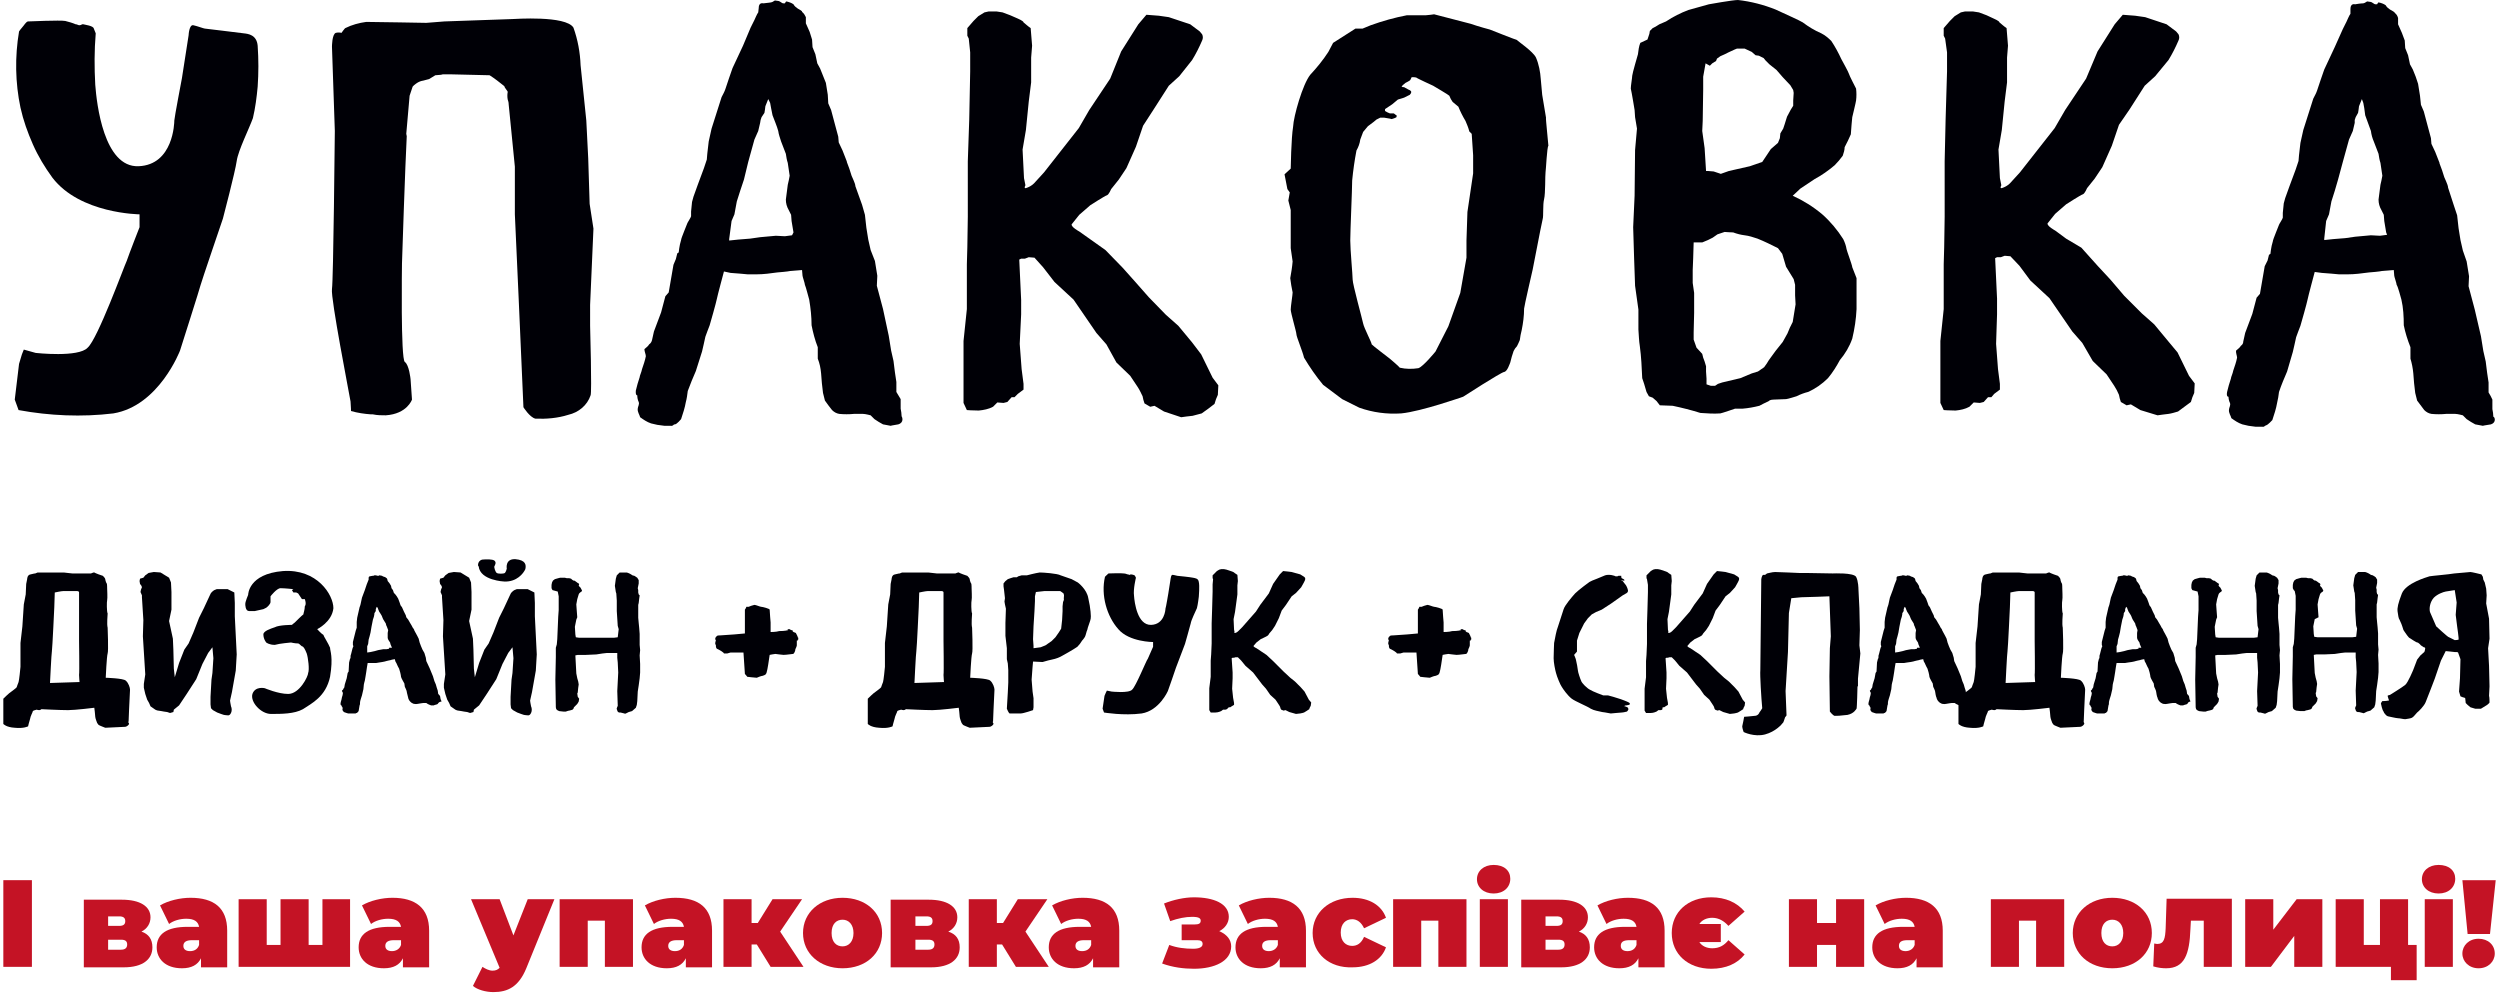 <?xml version="1.0" encoding="utf-8"?>
<svg version="1.1" id="Layer_1" xmlns="http://www.w3.org/2000/svg" xmlns:xlink="http://www.w3.org/1999/xlink" x="0px" y="0px"
	 viewBox="0 0 524.9 209.1" style="enable-background:new 0 0 524.9 209.1;" xml:space="preserve">
<style type="text/css">
	.st0{fill:#000006;}
	.st1{fill:#C41325;}
</style>
<path class="st0" d="M20,17.8c0.3,4,1.8,17.4,9.1,17.1s7.5-9.1,7.5-9.6s1.6-8.9,1.6-8.9l1.4-9c0,0,0.1-2.3,1-2.1S42.8,6,43,6
	s7.3,0.9,8.2,1s2.7,0.3,2.9,2.6c0.2,2.9,0.2,5.7,0,8.6c-0.2,2.2-0.5,4.5-1,6.6c-0.7,2-3.1,6.8-3.4,9s-2.9,12.1-2.9,12.1
	s-4.7,13.8-4.7,14s-4.3,13.7-4.3,13.7s-4.4,11.6-14,13.2c-6.6,0.8-13.4,0.5-19.9-0.7l-0.8-2.2l0.9-7.5l0.6-2l0.4-1l2.5,0.7
	c0,0,9,1,10.9-1.1c2.1-1.8,7.7-17.2,8.2-18.2c0.5-1.5,2.7-7.1,2.7-7.1V45c0,0-12.5-0.1-18.3-7.7c-1.6-2.2-3-4.5-4.1-7
	c-1.1-2.5-2-5-2.6-7.7C3.2,17.4,3.1,11.9,4,6.6c0,0,0.4-0.6,0.7-0.9s0.8-1.2,1.2-1.2c0.1,0,6.8-0.3,7.8-0.1c0.8,0.2,1.5,0.4,2.2,0.7
	c0.4,0,0.4,0.2,0.8,0.2s0.5-0.3,0.8-0.2s2.1,0.3,2.2,0.9c0.1,0.3,0.3,0.7,0.4,1C19.8,10.6,19.8,14.2,20,17.8L20,17.8z"/>
<path class="st0" d="M123.9,68.4c0,0,0.4,14.2,0.1,14.6c-0.7,2.1-2.5,3.6-4.7,4.1c-2.2,0.7-4.6,0.9-6.9,0.8
	c-1.2-0.3-2.5-2.4-2.5-2.4l-1-22.8L108.1,45V35l-1.3-13.1c0-0.4-0.1-0.7-0.2-1c-0.1-0.5-0.1-1.1,0-1.6c0-0.2-0.7-0.9-0.7-1.2
	c-1-0.8-2-1.6-3.1-2.3c0,0-7.7-0.2-8.4-0.2H93c-0.1,0-0.3,0.1-0.4,0.1s-1.2,0.1-1.2,0.1l-1.3,0.8c-0.5,0.1-1,0.3-1.6,0.4
	c-0.4,0.1-0.8,0.3-1.2,0.6c0,0-0.7,0.5-0.7,0.7c-0.2,0.6-0.4,1.2-0.6,1.8l-0.7,8l0.1,0.5c-0.3,5.5-1,26.3-1,26.7S84.1,75.4,85,76
	s1.2,3.6,1.2,3.6l0.3,4.3c0,0-1,3-5.5,3.3c-0.9,0-1.8,0-2.7-0.2h-0.4c-1.4-0.1-2.8-0.3-4.2-0.7c0,0,0-0.7-0.1-2
	c-0.3-1.8-4.2-21.7-3.9-23.6s0.6-33.2,0.6-33.2L69.7,9.8c0,0,0-2.6,0.8-2.9c0.4-0.1,0.8-0.1,1.2,0c0,0,0.7-1,0.8-1
	c1.4-0.7,2.9-1.1,4.4-1.3c1.7,0,12.6,0.2,12.6,0.2l3.8-0.3L107.6,4c0.3,0,11.2-0.8,12.8,1.8c0.9,2.5,1.4,5.2,1.5,7.9l1.2,11.6
	l0.4,7.9l0.3,9.6l0.8,5.2l-0.7,16L123.9,68.4z"/>
<path class="st0" d="M166.6,48.8l-0.4-2.4l-0.1-1.3l-0.5-1c-0.4-0.7-0.6-1.4-0.6-2.2l0.4-3.1c0,0,0.4-1.7,0.4-1.9s-0.4-2.5-0.4-2.7
	c-0.2-0.6-0.3-1.2-0.4-1.9l-1-2.6c-0.2-0.7-0.5-1.4-0.6-2.2c-0.3-1.1-0.8-2.2-1.2-3.3l-0.3-1.5l-0.2-1.1l-0.4-0.8l-0.6,1.5l-0.1,0.8
	l-0.1,0.6l-0.6,0.9l-0.2,0.6l-0.1,0.6l-0.4,1.7l-0.8,1.8l-1.3,4.7l-0.9,3.7l-0.8,2.4l-0.7,2.2l-0.5,2.7l-0.6,1.4l-0.5,3.8v0.3
	l1.9-0.2l2.5-0.2l2.1-0.3l3.3-0.3l1.9,0.1l1.5-0.2L166.6,48.8z M188.6,89.1c-1.3,0.2-1.6,0.3-1.6,0.3c-0.5-0.1-1.1-0.2-1.6-0.3
	c-0.6-0.3-1.2-0.7-1.8-1.1l-0.8-0.8c0,0-1.1-0.3-1.6-0.3s-1.6,0-1.9,0c-1,0.1-2.1,0.1-3.1,0c-0.6-0.1-1.1-0.4-1.5-0.8
	c-0.5-0.6-1-1.3-1.5-2c-0.1-0.4-0.3-1.2-0.4-1.6c-0.2-1.4-0.3-2.7-0.4-4.1c-0.1-1.1-0.3-2.1-0.7-3.1v-2.4c-0.6-1.5-1-3.1-1.3-4.6
	c0-1.8-0.2-3.6-0.5-5.4c-0.1-0.3-0.7-2.7-0.9-3.1c0-0.3-0.5-1.7-0.5-1.9c0-0.4-0.1-0.8-0.1-1.2l-2.5,0.2c-0.3,0.1-2.6,0.3-2.7,0.3
	c-1.4,0.2-2.9,0.4-4.4,0.4h-1.8c0,0-3.2-0.3-3.6-0.3L152,57c0,0-1.4,5.2-1.5,5.8s-1.4,5.2-1.5,5.5s-0.9,2.3-0.9,2.4
	s-0.7,3.1-0.7,3.1l-1.3,4.1c-0.6,1.4-1.2,2.8-1.7,4.2c-0.1,0.8-0.2,1.6-0.4,2.3c-0.2,1.2-0.6,2.4-1,3.6c0,0-0.9,1.1-1.3,1.1
	s-0.3,0.4-0.9,0.3c-0.4,0-0.9,0-1.3,0l-1.5-0.2c-0.4-0.1-0.8-0.2-1.3-0.3c-0.9-0.3-1.6-0.8-2.3-1.3c-0.1-0.5-0.6-1.1-0.5-1.8
	c0-0.4,0.4-0.9,0.2-1.4c-0.2-0.4-0.3-0.9-0.3-1.4c0,0-0.4,0.1-0.3-1c0.2-0.9,0.5-1.9,0.8-2.8c0-0.3,0.4-1.1,0.5-1.7
	c0.3-0.9,0.6-1.7,0.8-2.7c0-0.4-0.3-1-0.3-1.5c0.2-0.2,0.8-0.6,1-1c0.3-0.2,0.5-0.5,0.6-0.9l0.4-1.8l1.5-4l0.9-3.4l0.7-0.8l1-5.8
	l0.5-1.2l0.3-1.2l0.3-0.2l0.1-0.8c0.1-0.6,0.2-1.2,0.4-1.8c0-0.4,1.3-3.4,1.3-3.5s0.8-1.3,0.8-1.5s0-1,0-1l0.2-2l0.3-1.1l0.9-2.5
	l1.3-3.5l0.6-1.8l0.1-1.2l0.3-2.6l0.6-2.7l2.1-6.6c0.3-0.6,0.6-1.1,0.8-1.7c0-0.1,1.5-4.4,1.5-4.4l2.2-4.7l1.6-3.8l0.8-1.6
	c0,0,0.6-1.4,0.8-1.6l0.1-0.9c0-0.4,0.1-1.2,1-1c1-0.1,1.6-0.2,1.6-0.2l0.3-0.1l0.5-0.3l0.7,0.1c0.3,0,0.8,0.5,1,0.5h0.4
	c0,0,0.2-0.4,0.3-0.4c0.5,0.1,1.1,0.3,1.5,0.6c0.2,0.4,0.6,0.7,0.9,0.9c0.3,0.2,1,0.5,0.9,0.7c0.4,0.3,0.6,0.7,0.8,1.1v1.3l0.8,1.8
	l0.5,1.6l0.1,1.6l0.6,1.5l0.4,1.9l0.6,1.1l0.6,1.5l0.6,1.5l0.4,2.5l0.1,1.8l0.6,1.4l0.8,3l0.7,2.6l0.1,1.2l0.8,1.7l0.9,2.3v0.1
	c0.4,1,0.7,1.9,1,2.9c0,0.1,0.8,1.6,0.8,2.2L181,43l0.6,2.1l0.3,2.7l0.4,2.5l0.5,2.2l0.9,2.3l0.5,3.1l-0.1,2.1l1.3,4.9l1.2,5.6
	l0.5,3.1l0.5,2.2l0.3,2.4l0.3,2v2.1c0.3,0.5,0.6,1,0.9,1.5v2c0.1,0.5,0.2,1.1,0.2,1.6C189.4,87.5,189.9,88.7,188.6,89.1z"/>
<path class="st0" d="M203.4,8.1l-0.3-0.6V5.9l1.3-1.5l1-1l1.3-0.8l0.9-0.2h1.6l1.3,0.2l1.6,0.6l1.6,0.7c0,0,1.2,0.5,1.2,0.8
	c0.5,0.4,0.9,0.8,1.5,1.2l0.3,3.7l-0.2,2.5v5.2l-0.5,4l-0.6,6l-0.7,4.1l0.3,6l0.3,1.5c0,0-0.4,0.7,0.1,0.6c0.6-0.2,1.2-0.5,1.7-1
	l2.1-2.3l7.3-9.3l2.2-3.8l4.4-6.6l2.3-5.7l3.6-5.7l1.7-2l2.6,0.2l2.1,0.3l4.5,1.5l2,1.5l0.5,0.6c0.2,0.4,0.2,0.9,0,1.3
	c-0.6,1.4-1.3,2.8-2.1,4.1l-2.7,3.4l-2.2,2l-3.2,5l-2.2,3.4l-1.5,4.4l-2,4.5l-1.6,2.4l-1.6,2c0,0-0.5,1.2-0.9,1.3s-3.5,2.1-3.5,2.1
	l-2.3,2l-1.6,2c-0.1,0.6,1.6,1.5,1.6,1.5l2.4,1.7l3.1,2.2l3.6,3.7l2.5,2.8l3,3.4l3.6,3.7l2.6,2.3l2.9,3.5l1.9,2.5l2.4,4.9l1.2,1.6
	l-0.1,2c-0.3,0.6-0.5,1.2-0.7,1.9c-0.9,0.7-1.8,1.4-2.7,2c-0.6,0.2-1.3,0.3-1.9,0.5c-0.3,0-2.4,0.3-2.4,0.3l-3.6-1.2l-2-1.2
	l-0.9,0.2l-1.2-0.7c-0.2-0.5-0.3-1-0.4-1.5c-0.3-0.6-0.6-1.3-1-1.9l-1.6-2.4l-2.9-2.8l-2.1-3.8l-2.1-2.4l-4.8-7l-4-3.7l-2.4-3.1
	l-1.8-2l-1.2-0.1l-0.8,0.3h-0.8l-0.4,0.2l0.4,8.5V66l-0.3,6.2l0.4,5.3l0.4,3.1v1.2l-1.2,0.9l-0.7,0.7h-0.6l-0.9,1l-0.8,0.2l-1.3-0.1
	l-0.9,0.9c-0.9,0.5-2,0.7-3,0.8c-1.3,0-2.5-0.1-2.5-0.1l-0.7-1.5v-13l0.7-6.7v-9.4l0.1-3.6l0.1-6.4V33.9l0.3-8.8l0.2-10.1v-4
	L203.4,8.1z"/>
<path class="st0" d="M309.3,36.4v-3.8l-0.3-4.5l-0.5-0.5c-0.2-0.8-0.5-1.5-0.8-2.2c-0.6-1-1.1-2-1.5-3l-1.2-1
	c-0.3-0.4-0.5-0.8-0.7-1.3c0-0.1-3.4-2.1-3.4-2.1s-3.5-1.6-3.5-1.7c-0.3-0.1-0.7-0.1-1-0.1c-0.1,0.2-0.2,0.4-0.3,0.6
	c0,0.1-1,0.6-1,0.6s-0.9,0.7-0.8,0.8c0.2,0.1,0.3,0.1,0.5,0.1l0.9,0.5c0,0,0.6,0.2,0.6,0.5c0,0.2-0.1,0.4-0.3,0.6l-1.2,0.6l-1.3,0.4
	l-1.2,1l-1.5,1v0.4c0.3,0.2,0.7,0.4,1,0.5h0.8c0.1,0,0.5,0.4,0.6,0.4s0,0.4,0,0.4c-0.3,0.2-0.7,0.3-1,0.4c-0.1,0-0.3-0.1-0.4-0.1
	l-1.2-0.2h-0.8l-0.8,0.4l-0.6,0.5l-1.2,0.9l-1,1.2l-0.6,1.6c-0.1,0.8-0.4,1.6-0.8,2.3c-0.4,2.1-0.7,4.2-0.9,6.3
	c0,1.8-0.4,10.6-0.4,12.6s0.5,7.2,0.5,8.2s2,8.2,2.2,9.2s1.8,4,1.8,4.4c0,0.1,3.8,3,3.8,3s1.9,1.6,2.1,1.9c1.3,0.3,2.6,0.3,3.9,0.1
	c1-0.3,3.6-3.5,3.6-3.5l2.7-5.3l2.5-7l1.3-7.4v-3.6l0.2-6L309.3,36.4z M325.1,30.6c-0.3,0.3-0.5,5-0.6,5.6s0,4.4-0.3,5.6
	s-0.1,3.6-0.3,4.2l-0.5,2.4l-1.6,8.2c0,0-1.8,7.8-1.8,8.2c0,1.5-0.2,3-0.5,4.5c-0.2,0.7-0.3,1.4-0.4,2.1c-0.2,0.5-0.4,0.9-0.6,1.3
	c-0.3,0.3-0.5,0.6-0.7,1c-0.3,0.8-0.5,1.6-0.7,2.4c-0.1,0.2-0.6,1.9-1.3,2s-8.6,5.2-8.6,5.2s-8.8,3.1-13,3.5c-3,0.2-6-0.2-8.8-1.2
	c-0.6-0.3-3.6-1.8-3.6-1.8l-4-3c-1.5-1.8-2.8-3.7-4-5.7c-0.3-1.3-1.6-4.4-1.6-4.9S271,65.7,271,65s0.4-3.1,0.4-3.6
	c-0.2-1-0.4-2-0.5-3c0.2-1.1,0.4-2.3,0.5-3.5l-0.4-2.8v-8l-0.5-2l0.3-1.7l-0.5-0.7l-0.6-3.1l1.3-1.2c0,0,0.1-6.4,0.5-8.8
	c0.1-2.2,2-8.9,3.6-10.9c1.4-1.5,2.7-3.1,3.8-4.8l1-1.9l4.7-3h1.5l1.7-0.7c2.5-0.9,5-1.6,7.6-2.1h4c0.4,0,1.7-0.2,1.7-0.2
	s6.1,1.6,7.7,2c1.7,0.6,4,1.2,4,1.2s5.3,2.1,5.7,2.2c0.1,0.2,3.4,2.4,4,3.7c0.6,1.4,0.9,3,1,4.5l0.3,3.3l0.8,4.8
	C324.5,24.8,325.1,30.2,325.1,30.6z"/>
<path class="st0" d="M376.6,19.5l-0.1-0.6l-0.6-1l-1.6-1.7l-1.3-1.5l-1.5-1.2l-0.8-0.8l-0.4-0.5l-1-0.5l-0.7-0.1l-0.8-0.7l-1.5-0.7
	h-1.6l-0.5,0.2l-1.3,0.6l-0.8,0.4l-0.9,0.4l-0.7,0.5l-0.2,0.5l-0.8,0.5l-0.5,0.5l-0.9-0.5l-0.5,2.8v2.7l-0.1,6.6l-0.1,2.1l0.5,3.6
	l0.3,4.8h0.4l1.2,0.1l1.5,0.5l1.7-0.6l4.4-1l2.6-0.9l1.8-2.7l1.5-1.3l0.4-1l0.1-1l0.6-1l0.3-0.9l0.5-1.6l0.8-1.5l0.5-0.8v-1.1
	L376.6,19.5z M375,56l-0.8-2.7l-0.9-1.2c-1.4-0.7-2.8-1.4-4.3-2c-0.9-0.3-1.8-0.6-2.7-0.7c-0.8-0.1-1.6-0.3-2.4-0.6
	c-0.5,0-1.8-0.1-1.8-0.1l-1.5,0.5l-1,0.7l-1,0.5l-1.2,0.5h-1.8l-0.1,3.3l-0.1,2.5v2.7l0.3,2.1v4.2l-0.1,4.1v1.5l0.6,1.7l1.2,1.3
	l0.2,0.8l0.3,0.8l0.3,1V78l0.1,1.5v1.2l0.9,0.3h0.9l0.6-0.4l0.9-0.3l3.8-0.9l2.4-1l1.3-0.4l1.3-0.9c0.4-0.5,0.7-1,1-1.5
	c0.9-1.3,1.9-2.6,2.9-3.8l1-1.8l0.5-1.2l0.6-1.2l0.6-3.7l-0.1-1.9v-2.2l-0.3-1.2L375,56z M378,39.6l-1.6,1.5c2.2,1,4.3,2.3,6.2,3.9
	c1.7,1.5,3.2,3.3,4.4,5.2c0.3,0.6,0.6,1.4,0.7,2.1c0,0.2,1.2,3.4,1.2,3.8c0.1,0.2,0.9,2.3,0.9,2.3v6.5c-0.1,2.1-0.4,4.1-0.9,6.2
	c-0.6,1.7-1.5,3.2-2.6,4.5c-0.7,1.3-1.5,2.6-2.5,3.8c-1.2,1.2-2.6,2.2-4.2,2.9c-0.8,0.2-1.6,0.5-2.4,0.9c0,0-1.9,0.6-2.2,0.6
	s-2.6,0.1-2.6,0.1s-0.8,0-1,0.3c-0.5,0.2-2,1-2,1c-1.2,0.3-2.3,0.5-3.5,0.6h-1.6c0,0-2.9,1-3.1,1c-1.4,0.1-2.8,0-4.2-0.1
	c-1.9-0.6-3.9-1.1-5.8-1.5c-0.5,0-2.7-0.1-2.7-0.1l-0.7-0.9l-0.8-0.7l-0.8-0.3l-0.5-0.9l-0.5-1.7l-0.4-1.2c-0.1-2.2-0.2-4.5-0.5-6.7
	c-0.2-1.2-0.2-2.3-0.3-3.5V65l-0.7-5l-0.2-5.7l-0.2-6.6l0.3-6.6l0.1-9.6l0.4-4.5l-0.4-2.4l-0.1-1.5c0,0-0.6-3.7-0.8-4.5
	c0-0.6,0.3-2.3,0.3-2.7c0-0.4,1.2-4.5,1.2-4.5c0.1-0.8,0.2-1.7,0.5-2.4l1.5-0.7l0.4-1.2l0.1-0.6l0.6-0.6l0.6-0.3l0.8-0.5l1.4-0.6
	c1.5-1,3.1-1.8,4.7-2.4c1.5-0.4,4.3-1.2,4.3-1.2s5-0.9,6.1-0.9c2.7,0.3,5.4,1,7.9,2c1.5,0.7,5.3,2.4,5.7,2.7
	c1.2,0.9,2.5,1.7,3.9,2.3c0.8,0.4,1.5,1,2.1,1.6c0.8,1.2,1.5,2.5,2.1,3.8c0,0,1.6,2.9,1.6,3.1s1.5,3.1,1.5,3.1
	c0.1,0.8,0.1,1.7,0,2.5c0,0.2-0.8,3.5-0.8,3.5s-0.3,3.1-0.3,3.6c-0.4,0.9-0.8,1.8-1.3,2.7c0,0.6-0.2,1.2-0.4,1.8
	c-0.5,0.7-1.1,1.4-1.7,2c-1.3,1.1-2.7,2.1-4.2,2.9L378,39.6z"/>
<path class="st0" d="M408.4,8.1l-0.3-0.6V5.9l1.3-1.5l1-1l1.3-0.8l0.9-0.2h1.6l1.3,0.2l1.6,0.6l1.5,0.7c0,0,1.2,0.5,1.2,0.8
	c0.5,0.4,0.9,0.8,1.5,1.2l0.3,3.7l-0.2,2.5v5.2l-0.5,4l-0.6,6l-0.7,4.1l0.3,6l0.3,1.5c0,0-0.4,0.7,0.1,0.6c0.6-0.2,1.2-0.5,1.7-1
	l2.1-2.3l7.3-9.3l2.2-3.8l4.4-6.6l2.4-5.7l3.6-5.7l1.7-2l2.6,0.2l2.1,0.3l4.5,1.5l2,1.5l0.5,0.6c0.2,0.4,0.2,0.9,0,1.3
	c-0.6,1.4-1.3,2.8-2.1,4.1l-2.8,3.4l-2.2,2l-3.2,5l-2.2,3.2l-1.5,4.4l-2,4.5l-1.6,2.4l-1.6,2c0,0-0.5,1.2-0.9,1.3s-3.5,2.1-3.5,2.1
	l-2.3,2l-1.6,2c-0.1,0.6,1.6,1.5,1.6,1.5l2.3,1.7L437,52l3.5,3.9l2.6,2.8l2.9,3.4l3.7,3.7l2.6,2.3l2.9,3.5l2,2.4l2.4,4.9l1.2,1.6
	l-0.1,2c-0.3,0.6-0.5,1.2-0.7,1.9c-0.9,0.7-1.8,1.3-2.7,2c-0.7,0.2-1.3,0.4-2,0.5c-0.2,0-2.3,0.3-2.3,0.3l-3.6-1.1l-2-1.2l-0.9,0.2
	l-1.2-0.7c-0.2-0.5-0.3-1-0.4-1.5c-0.3-0.7-0.6-1.3-1-1.9l-1.6-2.4l-2.9-2.8l-2.2-3.8l-2.1-2.4l-4.8-7l-4-3.7l-2.3-3.1l-1.9-2
	l-1.2-0.1l-0.8,0.3h-0.8l-0.4,0.2l0.4,8.5V66l-0.2,6.2l0.4,5.3l0.4,3.1v1.2l-1.2,0.9l-0.6,0.7h-0.7l-0.9,1l-0.8,0.2l-1.3-0.1
	l-0.9,0.9c-0.9,0.5-1.9,0.7-2.9,0.8c-1.3,0-2.5-0.1-2.5-0.1l-0.7-1.5v-13l0.7-6.7v-9.4l0.1-3.6l0.1-6.4V33.9l0.2-8.8l0.3-10.1v-4
	L408.4,8.1z"/>
<path class="st0" d="M501,48.8l-0.4-2.4l-0.1-1.3l-0.5-1c-0.4-0.7-0.6-1.4-0.6-2.2l0.4-3.1c0,0,0.4-1.7,0.4-1.9s-0.4-2.5-0.4-2.7
	c-0.2-0.6-0.3-1.2-0.4-1.9l-1-2.6c-0.3-0.7-0.5-1.4-0.6-2.2c-0.4-1.1-0.8-2.2-1.2-3.3l-0.2-1.5l-0.2-1.1l-0.3-0.8l-0.6,1.5l-0.1,0.8
	l-0.1,0.6l-0.5,0.9l-0.2,0.6v0.6l-0.4,1.7l-0.8,1.8l-1.3,4.7l-1,3.7l-0.7,2.4l-0.7,2.2l-0.5,2.7l-0.6,1.4l-0.4,3.7v0.3l1.9-0.2
	l2.5-0.2l2.1-0.3l3.3-0.3l1.9,0.1l1.5-0.2L501,48.8z M523,89.1c-1.4,0.2-1.7,0.3-1.7,0.3c-0.5-0.1-1.1-0.2-1.6-0.3
	c-0.6-0.3-1.2-0.7-1.8-1.1l-0.8-0.8c0,0-1.1-0.3-1.6-0.3s-1.6,0-1.9,0c-1,0.1-2.1,0.1-3.1,0c-0.6-0.1-1.1-0.4-1.5-0.8
	c-0.1-0.1-1.4-1.9-1.5-2l-0.4-1.6c-0.2-1.4-0.3-2.7-0.4-4.1c-0.1-1.1-0.3-2.1-0.6-3.1v-2.4c-0.6-1.5-1.1-3.1-1.4-4.6
	c0-1.8-0.1-3.7-0.5-5.4c-0.1-0.3-0.7-2.7-1-3.1c0-0.3-0.5-1.7-0.5-1.9c0-0.4-0.1-0.8-0.1-1.2l-2.5,0.2c-0.3,0.1-2.5,0.3-2.7,0.3
	c-1.5,0.2-3,0.4-4.5,0.4h-1.8c0,0-3.2-0.3-3.6-0.3l-1.5-0.2c0,0-1.4,5.2-1.5,5.8s-1.4,5.2-1.5,5.5s-0.9,2.3-0.9,2.4
	s-0.7,3.1-0.7,3.1l-1.2,4.1c-0.6,1.4-1.2,2.8-1.7,4.3c-0.1,0.8-0.2,1.5-0.4,2.3c-0.2,1.2-0.6,2.4-1,3.6c0,0-0.9,1-1.3,1.1
	s-0.3,0.4-0.9,0.3c-0.4,0-0.9,0-1.3,0l-1.5-0.2c-0.4-0.1-0.8-0.2-1.3-0.3c-0.9-0.3-1.6-0.8-2.3-1.3c-0.1-0.5-0.6-1.1-0.5-1.8
	c0-0.4,0.4-0.9,0.2-1.4c-0.2-0.4-0.3-0.9-0.3-1.3c0,0-0.5,0.1-0.3-1c0.2-0.9,0.5-1.9,0.8-2.8c0-0.3,0.4-1.1,0.5-1.7
	c0.3-0.9,0.6-1.7,0.8-2.7c0-0.4-0.3-1-0.2-1.5c0.2-0.2,0.8-0.6,1-1c0.3-0.2,0.5-0.5,0.5-0.9l0.4-1.8l1.5-4l0.9-3.4l0.7-0.8l1-5.8
	l0.6-1.2l0.3-1.2l0.3-0.2l0.1-0.8c0.1-0.6,0.2-1.2,0.4-1.8c0-0.4,1.3-3.4,1.3-3.5s0.8-1.3,0.8-1.5s0-1,0-1l0.2-2l0.3-1.1l0.9-2.5
	l1.3-3.5l0.6-1.8l0.1-1.2l0.3-2.6l0.6-2.7l2.1-6.6c0.3-0.6,0.6-1.1,0.8-1.7c0-0.1,1.5-4.4,1.5-4.4l2.2-4.7l1.7-3.8l0.8-1.6
	c0,0,0.6-1.4,0.8-1.6V1.9c0-0.4,0.1-1.2,1-1c1.1-0.2,1.7-0.2,1.7-0.2l0.3-0.1l0.5-0.3l0.7,0.1c0.3,0,0.8,0.5,1,0.5h0.4
	c0,0,0.2-0.4,0.3-0.4c0.5,0.1,1.1,0.3,1.5,0.6c0.2,0.4,0.6,0.7,0.9,0.9c0.3,0.2,1,0.5,1,0.7c0.4,0.3,0.6,0.7,0.7,1.1v1.3l0.8,1.8
	l0.6,1.6l0.1,1.6l0.6,1.5l0.4,1.9l0.6,1.1l0.6,1.5l0.5,1.5l0.4,2.5l0.2,1.9l0.6,1.4l0.8,3l0.7,2.6l0.1,1.2l0.8,1.7l0.9,2.3v0.1
	c0.4,1,0.7,1.9,1,2.9c0,0.1,0.8,1.6,0.8,2.2l1.2,3.7l0.7,2.1l0.3,2.7l0.4,2.5l0.5,2.2l0.8,2.3l0.5,3.1l-0.1,2.1l1.3,4.9l1.3,5.6
	l0.5,3.1l0.5,2.2l0.3,2.4l0.3,2v2.1c0.3,0.5,0.6,1,0.8,1.5v2c0.1,0.5,0.2,1.1,0.2,1.6C523.8,87.5,524.2,88.7,523,89.1z"/>
<g>
	<path class="st0" d="M27.1,152c-0.1,0.3-0.6,0.6-0.8,0.6c-0.3,0-4.2,0.2-4.2,0.2s-1.3-0.5-1.4-0.6c-0.1-0.1-0.3-0.4-0.3-0.4
		s-0.4-1-0.4-1.3c0-0.4-0.2-1.9-0.2-1.9s-4,0.5-5.5,0.5c-1.7,0-5.6-0.2-5.6-0.2s-0.2,0.2-0.5,0.2c-0.2,0-0.5-0.1-0.5-0.1
		s-0.8,0.2-0.8,0.3c0,0.2-0.5,1-0.6,1.7c-0.2,0.6-0.4,1.5-0.4,1.5s-0.9,0.5-2.8,0.3c-1.8-0.1-2.4-0.8-2.4-0.8v-5v-0.3
		c0,0,1.3-1.3,1.7-1.5c0.3-0.2,0.9-0.7,0.9-0.7l0.2-0.2c0,0,0.3-0.9,0.4-1.1c0.1-0.2,0.4-3,0.4-3.2c0-0.3,0-5,0-5l0.4-3.5l0.3-4.6
		l0.4-2.1l0.1-2.2l0.2-1c0,0,0-0.9,0.7-1c0.7-0.2,1-0.2,1-0.2l0.5-0.2c0,0,5.3,0,5.5,0c0.2,0,1.5,0.2,1.8,0.2c0.2,0,3.9,0,3.9,0
		s0.7-0.3,0.7-0.2c0.1,0.1,1.7,0.7,1.8,0.7c0.1,0.1,0.5,0.5,0.5,0.7c0,0.2,0.2,0.8,0.3,0.9c0.1,0,0.1,1.1,0.1,1.1s0.1,2.1,0,2.4
		c-0.1,0.3-0.1,2.5,0.1,2.8c0,0.3-0.2,2.2,0,3c0,0,0.2,4.9,0,5.4c-0.2,0.6-0.4,5.1-0.4,5.1s3.7,0.1,4.2,0.6c0.6,0.5,0.9,1.5,0.9,1.9
		l-0.2,4.2l-0.1,2.5C26.8,151.6,27.1,151.8,27.1,152z M16.7,143.2c0,0-0.1-1.1-0.1-1.5c0.1-0.4,0-7.2,0-7.2s0-9.8,0-10.1
		c0-0.3-0.4-0.3-0.4-0.3s-2.6,0-2.9,0c-0.4,0-1.8,0.3-1.8,0.3l-0.1,3.1c0,0-0.4,8.6-0.5,9.2c-0.1,0.4-0.4,6.7-0.4,6.7L16.7,143.2z"
		/>
	<path class="st0" d="M37.6,139.2l1.1-2.8l0.9-1.3l1-2.3l1.2-3.1l1-2l1.3-2.8l0.2-0.4l0.4-0.4l0.3-0.2l0.5-0.2h1.8h0.5l1.4,0.7
		l0.1,2.2v2.8l0.4,8l-0.2,3.4l-0.8,4.5l-0.4,1.8c0,0,0.1,0.8,0.2,1.2c0.2,0.4,0.2,1,0,1.4c-0.2,0.4-0.4,0.5-0.6,0.5
		c-0.3,0-0.9-0.1-0.9-0.1l-0.6-0.2l-0.8-0.3l-0.9-0.5l-0.4-0.4l-0.1-0.8v-1.6l0.2-3.6l0.2-1.4l0.2-3.1l-0.2-2.3l-0.9,1.2l-1.2,2.3
		l-1.3,3.2l-2,3.1l-1.6,2.4l-1.1,0.9l-0.1,0.5l-0.7,0.2l-0.6-0.2l-0.7-0.1c0,0-1-0.2-1.2-0.2s-0.6-0.2-0.6-0.2l-1-0.7l-0.3-0.7
		l-0.4-0.7l-0.4-1.2l-0.3-1.3v-0.8l0.3-2l-0.2-3.2l-0.3-4.8l0.1-3.4l-0.3-4.8v-0.4l-0.3-0.7l0.1-0.5l0.2-0.5l-0.1-0.3l-0.3-0.4
		l-0.1-0.6l0.1-0.5l0.7-0.2l0.4-0.5l0.7-0.5l1.1-0.2l1.4,0.1l1.8,1.1l0.4,1l0.1,2v3.7l-0.5,2.4l0.8,3.7l0.1,2.3l0.1,4
		c0,0,0.2,1.7,0.2,1.8L37.6,139.2z"/>
	<path class="st0" d="M51.5,126.8c0-0.5,0.6-1.9,0.6-1.9s0-4.4,7.3-5c7.2-0.5,10.6,5,10.6,7.8c-0.3,2.9-3.4,4.4-3.4,4.4
		s0.9,1,1.3,1.2c0,0.2,1.1,1.9,1.4,2.7c0,0.7,0.7,1.9,0,6.1c-0.9,4.2-3.9,5.6-5.7,6.8c-1.8,1-4.5,1-6.7,1c-2.1,0-4.4-2.5-3.9-4.2
		c0.6-1.7,2.6-1.2,2.6-1.2s2.8,1.2,4.9,1.2c2.4,0,4.2-3.7,4.2-4.4c0.3-0.7,0-3.2-0.3-4.1c-0.4-1-0.7-1.5-1-1.5
		c-0.3-0.2-0.6-0.6-0.8-0.6c-0.7,0-1.5-0.2-1.5-0.2s-2.4,0.2-3.4,0.5c-1.2,0-1.8-0.5-1.8-0.5s-0.6-0.7-0.6-1.7
		c0-0.7,1.5-1.2,2.4-1.5c0.9-0.5,3.6-0.5,3.6-0.5s0.3-0.3,0.6-0.5c0.3-0.3,1.5-1.5,1.8-1.7c0-0.2,0.3-1,0.3-1.7c0.4-0.5,0-1.5,0-1.5
		h-0.6l-0.8-1.2l-0.4-0.2h-0.6l-0.3-0.5l0.3-0.2c0,0-1.8-0.2-2.7-0.2c-0.8,0-2.1,1.7-2.1,1.7s0,1,0,1.2c0,0.4-0.6,1-0.9,1.2
		l-0.6,0.3l-0.9,0.2l-0.9,0.2h-0.6h-0.6C51.5,128.3,51.5,127,51.5,126.8z"/>
	<path class="st0" d="M91.7,147.9c-0.5,0.1-0.6,0.2-0.6,0.2s-0.4,0-0.6,0c-0.1,0-0.7-0.3-0.7-0.3l-0.3-0.2c0,0-0.4,0-0.6,0
		c-0.2,0-0.6,0.1-0.7,0.1s-0.9,0.2-1.1,0.1c-0.3,0-0.4-0.1-0.6-0.2c-0.1,0-0.6-0.5-0.6-0.6c-0.1-0.1-0.2-0.4-0.2-0.5
		s-0.3-1.1-0.3-1.3s-0.4-1-0.4-1l-0.1-0.7c0,0-0.7-1.2-0.7-1.4c0-0.3-0.3-1.5-0.4-1.7c-0.1-0.1-0.4-0.8-0.5-1c0-0.1-0.3-0.5-0.3-0.6
		c0,0-0.1-0.4-0.1-0.4s-0.7,0.1-0.9,0.2c-0.1,0-0.9,0.2-0.9,0.2c-0.2,0.1-1.4,0.3-1.5,0.3s-0.6,0.1-0.6,0.1s-1.1,0-1.3,0
		c-0.2,0-0.5,0-0.5,0s-0.3,1.7-0.3,1.9s-0.3,1.7-0.3,1.8c0,0-0.2,0.7-0.2,0.8c0,0.1-0.1,1-0.1,1l-0.3,1.3c0,0-0.4,1.2-0.4,1.4
		s0,0.6-0.1,0.7c0,0.2-0.2,1-0.2,1.2c0,0-0.3,0.4-0.4,0.4c-0.2,0-0.1,0.1-0.3,0.1c-0.2,0-0.4,0-0.5,0h-0.5c-0.1,0-0.5,0-0.5,0
		s-0.7-0.2-0.9-0.3c-0.1-0.2-0.3-0.3-0.3-0.5c0-0.1,0.1-0.3,0-0.5c-0.1-0.2-0.2-0.2-0.2-0.4c0,0-0.2,0-0.2-0.3
		c0-0.3,0.2-0.9,0.2-0.9c0-0.1,0.1-0.4,0.1-0.5c0.1-0.2,0.2-0.7,0.2-0.9c0-0.1-0.2-0.3-0.2-0.5c0.1-0.1,0.3-0.2,0.3-0.4
		c0.1-0.1,0.2-0.2,0.2-0.3l0.1-0.6l0.4-1.3l0.2-1.1l0.2-0.3l0.1-1.9l0.1-0.4l0.1-0.4l0.1-0.1v-0.2c0,0,0-0.5,0.1-0.6
		c0-0.1,0.3-1.1,0.3-1.2c0-0.1,0.2-0.5,0.2-0.5c0,0-0.1-0.3-0.1-0.3c0,0,0-0.5,0-0.6l0.1-0.4l0.2-0.8l0.3-1.2l0.2-0.6
		c0,0,0-0.3,0-0.4c0,0,0-0.8,0-0.8l0.1-0.9l0.5-2.2c0,0,0.2-0.5,0.2-0.6c0,0,0.3-1.4,0.3-1.4l0.6-1.6l0.4-1.2l0.2-0.5
		c0,0,0.2-0.5,0.2-0.5c0-0.1,0-0.2,0-0.3c0-0.1,0-0.4,0.3-0.4c0.4-0.1,0.6-0.1,0.6-0.1l0.1,0l0.2-0.1c0.1,0,0.2,0,0.3,0
		c0.1,0,0.3,0.1,0.4,0.1h0.2c0,0,0.1-0.1,0.1-0.1c0.2,0,0.6,0.1,0.6,0.1c0,0,0.3,0.2,0.4,0.2c0.1,0,0.4,0.1,0.4,0.2
		c0.1,0,0.3,0.2,0.3,0.3c0,0,0.1,0.4,0.1,0.4l0.4,0.5l0.3,0.5l0.1,0.5l0.3,0.4l0.2,0.6l0.3,0.3l0.3,0.4l0.3,0.5l0.3,0.8l0.2,0.6
		l0.3,0.4l0.4,0.9l0.4,0.8l0.1,0.4l0.4,0.5l0.4,0.7v0c0,0,0.5,0.8,0.5,0.9c0,0,0.4,0.5,0.4,0.7l0.6,1.1l0.3,0.6l0.2,0.8l0.3,0.8
		l0.3,0.7l0.4,0.7l0.3,1l0.1,0.7l0.7,1.5l0.7,1.7l0.3,1l0.3,0.7l0.2,0.7l0.2,0.6l0.1,0.7c0,0,0.4,0.4,0.4,0.5c0,0,0.1,0.6,0.1,0.6
		s0.2,0.4,0.2,0.5C91.9,147.4,92.1,147.8,91.7,147.9z M82.3,136l-0.3-0.7l-0.1-0.4l-0.2-0.3c0,0-0.3-0.4-0.3-0.7c0-0.3,0-1,0-1
		s0.1-0.5,0.1-0.6c0,0-0.3-0.8-0.3-0.8c-0.1-0.1-0.2-0.6-0.2-0.6l-0.5-0.8c0,0-0.3-0.6-0.3-0.7s-0.6-1-0.6-1l-0.2-0.5l-0.1-0.3
		l-0.2-0.2l-0.2,0.5v0.2v0.2l-0.2,0.3l-0.1,0.2v0.2l-0.1,0.5l-0.2,0.6l-0.3,1.5l-0.2,1.2l-0.2,0.8l-0.2,0.7l-0.1,0.9l-0.2,0.5v1.2
		v0.1l0.7-0.1l0.9-0.2l0.7-0.2l1.1-0.2l0.7,0l0.5-0.1V136z"/>
	<path class="st0" d="M100.6,139.2l1.1-2.8l0.9-1.3l1-2.3l1.2-3.1l1-2l1.3-2.8l0.2-0.4l0.4-0.4l0.3-0.2l0.5-0.2h1.8h0.5l1.4,0.7
		l0.1,2.2v2.8l0.4,8l-0.2,3.4l-0.8,4.5l-0.4,1.8c0,0,0.1,0.8,0.2,1.2c0.2,0.4,0.2,1,0,1.4c-0.2,0.4-0.4,0.5-0.6,0.5
		c-0.3,0-0.9-0.1-0.9-0.1l-0.6-0.2l-0.8-0.3l-0.9-0.5l-0.4-0.4l-0.1-0.8v-1.6l0.2-3.6l0.2-1.4l0.2-3.1l-0.2-2.3l-0.9,1.2l-1.2,2.3
		l-1.3,3.2l-2,3.1l-1.6,2.4l-1.1,0.9l-0.1,0.5l-0.7,0.2l-0.6-0.2l-0.7-0.1c0,0-1-0.2-1.2-0.2s-0.6-0.2-0.6-0.2l-1-0.7l-0.3-0.7
		l-0.4-0.7l-0.4-1.2l-0.3-1.3v-0.8l0.3-2l-0.2-3.2l-0.3-4.8l0.1-3.4l-0.3-4.8v-0.4l-0.3-0.7l0.1-0.5l0.2-0.5l-0.1-0.3l-0.3-0.4
		l-0.1-0.6l0.1-0.5l0.7-0.2l0.4-0.5l0.7-0.5l1.1-0.2l1.4,0.1l1.8,1.1l0.4,1l0.1,2v3.7l-0.5,2.4l0.8,3.7l0.1,2.3l0.1,4
		c0,0,0.2,1.7,0.2,1.8L100.6,139.2z M101.2,117.5c0.9-0.1,2.2-0.1,2.6,0.2c0.5,0.4,0.1,1,0,1.2c-0.1,0.2,0.2,1.2,0.5,1.4
		c0.3,0.2,1.4,0.2,1.7,0c0.2-0.2,0.4-0.8,0.4-0.9c0,0-0.4-2.1,1.8-2c2.2,0.2,2.3,1.2,2.1,2.1c-0.4,0.9-1.8,2.7-4.4,2.6
		c0,0-5.1-0.2-5.4-3.2C100.3,119,100.2,117.8,101.2,117.5z"/>
	<path class="st0" d="M116,123.9l-0.2-0.4v-0.7l0.1-0.5l0.2-0.4l0.4-0.3l0.7-0.2l0.4-0.1l0.5,0h0.5l0.4,0.1l0.5,0l0.4,0.1l0.2,0.2
		l0.3,0.2h0.2l0.3,0.2l0.4,0.3l0.2,0.1l0.1,0.2l-0.1,0.2l0.1,0.2l0.2,0.2l0.1,0.1l0.1,0.2l0.1,0.2c0,0,0.1,0.1,0.1,0.2
		c0,0-0.1,0.2-0.1,0.2c0,0-0.3,0.2-0.3,0.2l-0.2,0.2c0,0-0.1,0.2-0.1,0.2l-0.3,1l-0.2,1.1l0.1,1.4l0.1,1.3l-0.2,0.5l-0.3,1.5
		l0.1,1.6l0.1,0.6l0.7,0.1l1,0l2.4,0l2.2,0l1.7,0l0.8-0.1l0.2-1.7l-0.2-0.7l-0.2-3.1v-2.2l-0.1-1.5l-0.1-0.3l-0.2-1.3l0.2-1.5
		l0.2-0.7l0.4-0.4l0.2-0.2h0.4h0.4l0.5,0h0.2c0,0,0.3,0.1,0.3,0.1c0.1,0,0.6,0.3,0.6,0.3l0.3,0.2l0.4,0.1l0.6,0.4l0.3,0.5v0.2v0.5
		l-0.1,0.5l-0.1,0.5l0.1,0.4v0.5l0.1,0.4l0.2,0.2v0l-0.1,0.7l-0.1,0.9l-0.1,0.4v0.7v0.8v1.2l0.1,1.1l0.1,1l0.1,1.3v1.1v1.2l0.1,1.1
		l-0.1,1.1l0.1,1.8v1.8l-0.1,1.2l-0.2,1.5l-0.2,1.3l-0.1,2l-0.1,0.8l-0.2,0.6l-0.8,0.7l-0.7,0.2l-0.6,0.3c0,0-0.2,0.1-0.3,0
		c-0.1,0-0.7-0.2-0.8-0.2c-0.1,0-0.3,0-0.3,0s-0.3-0.1-0.3-0.2c-0.1-0.1-0.1-0.3-0.2-0.5c-0.1-0.2,0.2-0.6,0.2-0.7
		c0-0.2-0.1-3.1-0.1-3.1l0.2-3.9l-0.1-2.1l-0.1-1v-1h-1.5l-0.7,0l-0.9,0.1l-1.3,0.2l-2.2,0.1l-1.7,0l-0.5,0.1l0.2,3.8l0.2,1l0.2,0.7
		l0.1,0.6l-0.1,0.7l-0.1,1l-0.1,0.2l0.1,0.7l0.3,0.4l-0.1,0.6l-0.3,0.5l-0.5,0.5l-0.2,0.2l-0.1,0.3l-0.2,0.2c0,0-0.6,0.2-0.7,0.2
		c-0.2,0-0.7,0.2-0.7,0.2h-0.5l-0.9-0.1l-0.4-0.2l-0.2-0.2c0,0-0.1-0.3-0.1-0.4c0-0.1-0.1-5.8-0.1-5.8l0.1-4.8v-1.9l0.2-0.7l0.1-1.1
		l0.2-4.7l0.1-1.4v-2.9l-0.2-1L116,123.9z"/>
	<path class="st0" d="M167.5,134.3c0,0.2,0,0.2-0.2,0.2v0.2c0,0.4,0,0.6,0,0.8c0,0,0,0.2-0.3,0.8c0,0.4-0.3,1-0.5,1
		c-0.2,0-1.4,0.2-2,0.2c-0.2,0-1.7-0.2-1.7-0.2c-0.2,0-1.2,0.2-1.2,0.2l-0.3,2c0,0-0.3,2-0.5,2c0,0.2-0.7,0.4-0.7,0.4
		c-0.3,0-1.2,0.4-1.2,0.4c-0.3,0-2-0.2-2-0.2s-0.3-0.4-0.5-0.6l-0.3-4.5h-2.7l-0.7,0.2c-0.3,0-0.5,0-0.7,0c0-0.2-1-0.8-1.5-1
		c-0.2-0.2-0.2-0.6-0.2-0.8c-0.3-0.2,0-0.8,0-1c-0.3-0.2,0-0.8,0.2-0.8c0-0.2,0.5-0.2,0.8-0.2c0,0,2.7-0.2,2.9-0.2l2.2-0.2v-1v-3.4
		v-0.6c0,0,0.3-0.4,0.3-0.6h0.5l0.5-0.2l0.7-0.2c0.3,0,1.2,0.4,1.4,0.4c0.3,0,1.8,0.4,1.8,0.6c0,0.4,0.2,2.7,0.2,2.7v2
		c0,0,1.2,0,1.8-0.2c0.2,0,1.2,0,1.9-0.2l-0.2-0.2h0.5l0.3,0.2h0.3v0.2l0.2,0.2l0.5,0.2l0.3,0.6c0,0,0.2,0.2,0,0.2l0.2,0.2v0.2
		V134.3z"/>
	<path class="st0" d="M208.6,152c-0.1,0.3-0.6,0.6-0.8,0.6c-0.3,0-4.2,0.2-4.2,0.2s-1.3-0.5-1.4-0.6c-0.1-0.1-0.3-0.4-0.3-0.4
		s-0.4-1-0.4-1.3c0-0.4-0.2-1.9-0.2-1.9s-4,0.5-5.5,0.5c-1.7,0-5.6-0.2-5.6-0.2s-0.2,0.2-0.5,0.2c-0.2,0-0.5-0.1-0.5-0.1
		s-0.8,0.2-0.8,0.3c0,0.2-0.5,1-0.6,1.7c-0.2,0.6-0.4,1.5-0.4,1.5s-0.9,0.5-2.8,0.3c-1.8-0.1-2.4-0.8-2.4-0.8v-5v-0.3
		c0,0,1.3-1.3,1.7-1.5c0.3-0.2,0.9-0.7,0.9-0.7l0.2-0.2c0,0,0.3-0.9,0.4-1.1c0.1-0.2,0.4-3,0.4-3.2c0-0.3,0-5,0-5l0.4-3.5l0.3-4.6
		l0.4-2.1l0.1-2.2l0.2-1c0,0,0-0.9,0.7-1c0.7-0.2,1-0.2,1-0.2l0.5-0.2c0,0,5.3,0,5.5,0c0.2,0,1.6,0.2,1.8,0.2c0.2,0,3.9,0,3.9,0
		s0.7-0.3,0.7-0.2c0.1,0.1,1.7,0.7,1.8,0.7c0.1,0.1,0.5,0.5,0.5,0.7c0,0.2,0.2,0.8,0.3,0.9c0.1,0,0.1,1.1,0.1,1.1s0.1,2.1,0,2.4
		c-0.1,0.3-0.1,2.5,0.1,2.8c0,0.3-0.2,2.2,0,3c0,0,0.2,4.9,0,5.4c-0.2,0.6-0.4,5.1-0.4,5.1s3.7,0.1,4.2,0.6c0.6,0.5,0.9,1.5,0.9,1.9
		l-0.2,4.2l-0.1,2.5C208.3,151.6,208.6,151.8,208.6,152z M198.2,143.2c0,0-0.1-1.1-0.1-1.5c0.1-0.4,0-7.2,0-7.2s0-9.8,0-10.1
		c0-0.3-0.4-0.3-0.4-0.3s-2.6,0-2.9,0c-0.4,0-1.8,0.3-1.8,0.3l-0.1,3.1c0,0-0.4,8.6-0.5,9.2c-0.1,0.4-0.4,6.7-0.4,6.7L198.2,143.2z"
		/>
	<path class="st0" d="M229,129.9c0,0.3-0.7,2-0.7,2.3c-0.2,0.4-0.3,1.1-0.5,1.5c0,0-0.3,0.5-0.6,0.8c-0.3,0.5-0.6,0.9-1,1.3
		c-0.4,0.3-2.6,1.6-3.2,1.9c-0.5,0.3-1.2,0.6-2.2,0.8c-1,0.2-1.8,0.5-1.9,0.5c-0.2,0-2-0.1-2-0.1l-0.1,1.1l-0.2,2.7l0.2,2.5l0.2,1.4
		v1.9l-0.1,0.6c0,0-2,0.7-2.6,0.7c-0.6,0-2.1,0-2.3,0c-0.2,0-0.6-1-0.6-1l0.2-3.4l0.1-2.1v-2.6l-0.1-1.4l-0.2-0.9v-2.3l-0.3-2.6
		v-2.7l0.1-3l-0.2-0.9l-0.1-0.6l0.1-0.7l-0.2-1.8l-0.1-0.7v-0.6l0.4-0.5l0.5-0.4c0,0,1.1-0.4,1.2-0.4c0.1,0,0.7,0,0.7,0l0.3-0.2
		l0.7-0.2h0.6h0.5c0,0,1.9-0.5,2.7-0.6c0.7,0,3.7,0.2,4.4,0.6c0.8,0.3,2.3,0.8,2.3,0.8s1.1,0.6,1.3,0.7c0,0,1.9,1.4,2.2,3.3
		C229,127.7,229.1,129.6,229,129.9z M223.4,125c0-0.1-0.1-0.4-0.1-0.4l-0.4-0.3l-0.3-0.2l-0.4,0h-0.6h-0.8h-1l-0.5,0l-1.8,0.2
		l-0.2,0.9v1l-0.1,2.1l-0.2,3.2l-0.1,2.7l0.1,1.4v0.5l1.5-0.2l1-0.4l1.3-0.9l0.8-0.8l0.7-1l0.5-0.8l0.2-1.8l0.1-1.9v-1l0.1-0.9
		l0.2-0.5C223.3,126,223.4,125.2,223.4,125z"/>
	<path class="st0" d="M238.1,125.1c0.1,1.4,0.7,6.2,3.6,6.1c2.8-0.1,3-3.2,3-3.4c0.1-0.2,0.6-3.2,0.6-3.2l0.5-3.2
		c0,0,0.1-0.8,0.4-0.7c0.3,0,0.9,0.2,1,0.2c0.2,0,2.9,0.3,3.3,0.4c0.4,0.1,1.1,0.1,1.2,0.9c0.2,0.8,0,3.1,0,3.1s-0.2,1.7-0.4,2.4
		c-0.3,0.7-1.2,2.5-1.3,3.2c-0.2,0.8-1.2,4.3-1.2,4.3s-1.9,5-1.9,5c0,0.1-1.7,4.9-1.7,4.9s-1.8,4.1-5.5,4.7
		c-3.8,0.5-7.9-0.2-7.9-0.2l-0.3-0.8l0.4-2.7l0.3-0.7l0.2-0.4l1,0.2c0,0,3.6,0.4,4.3-0.4c0.8-0.7,3-6.2,3.3-6.5
		c0.2-0.5,1.1-2.5,1.1-2.5v-1c0,0-5,0-7.3-2.7c-2.4-2.7-3.7-7.1-2.8-11c0,0,0.2-0.2,0.3-0.3c0.2-0.1,0.3-0.4,0.5-0.4
		c0.1,0,2.7-0.1,3.1,0c0.5,0,0.7,0.2,0.9,0.2c0.2,0,0.2,0.1,0.3,0.1c0.2,0,0.2-0.1,0.3-0.1c0.2,0,0.8,0.1,0.9,0.3
		c0.1,0.2,0.2,0.4,0.2,0.4S237.9,123.7,238.1,125.1z"/>
	<path class="st0" d="M254.7,121.6l-0.1-0.2v-0.6l0.5-0.5l0.4-0.4l0.5-0.3l0.4-0.1h0.6l0.5,0.1l0.6,0.2l0.6,0.2c0,0,0.5,0.2,0.5,0.3
		c0,0,0.6,0.4,0.6,0.4l0.1,1.3l-0.1,0.9v0.8v1.1l-0.2,1.5l-0.3,2.2l-0.3,1.5l0.1,2.2l0.1,0.5c0,0-0.2,0.2,0.1,0.2
		c0.3,0,0.7-0.4,0.7-0.4l0.8-0.8l2.9-3.3l0.9-1.4l1.8-2.4l0.9-2l1.4-2l0.7-0.7l1,0.1l0.8,0.1l1.8,0.5l0.8,0.5l0.2,0.2
		c0,0,0.1,0.2,0,0.5c-0.1,0.3-0.8,1.5-0.8,1.5l-1.1,1.2l-0.9,0.7l-1.2,1.8l-0.9,1.2l-0.6,1.6l-0.8,1.6l-0.6,0.9l-0.6,0.7
		c0,0-0.2,0.4-0.4,0.5c-0.1,0.1-1.4,0.7-1.4,0.7l-0.9,0.7l-0.6,0.7c-0.1,0.2,0.6,0.5,0.6,0.5l0.9,0.6l1.2,0.8l1.4,1.3l1,1l1.2,1.2
		l1.4,1.3l1,0.8l1.2,1.2l0.8,0.9l0.9,1.7l0.5,0.6l-0.1,0.7c0,0-0.3,0.5-0.3,0.7c-0.1,0.1-1.1,0.7-1.1,0.7s-0.6,0.2-0.8,0.2
		c-0.1,0-0.9,0.1-0.9,0.1l-1.4-0.4l-0.8-0.4l-0.4,0.1l-0.5-0.2c0,0-0.2-0.3-0.2-0.5c0-0.1-0.4-0.7-0.4-0.7l-0.6-0.9l-1.1-1l-0.9-1.3
		l-0.8-0.9l-1.9-2.5l-1.6-1.4l-0.9-1.1l-0.7-0.7l-0.5,0l-0.3,0.1h-0.3l-0.2,0.1l0.2,3v1.2l-0.1,2.2l0.2,1.9l0.2,1.1v0.4l-0.5,0.3
		l-0.3,0.2h-0.3l-0.4,0.4l-0.3,0.1l-0.5,0l-0.4,0.3c0,0-0.6,0.3-1.2,0.3c-0.5,0-1,0-1,0l-0.3-0.5v-0.5v-4.1l0.3-2.4v-3.4l0.1-1.3
		l0.1-2.3v-4.2l0.1-3.1l0.1-3.6v-1.5L254.7,121.6z"/>
	<path class="st0" d="M308.8,134.3c0,0.2,0,0.2-0.2,0.2v0.2c0,0.4,0,0.6,0,0.8c0,0,0,0.2-0.3,0.8c0,0.4-0.3,1-0.5,1
		c-0.2,0-1.4,0.2-2,0.2c-0.2,0-1.7-0.2-1.7-0.2c-0.2,0-1.2,0.2-1.2,0.2l-0.3,2c0,0-0.3,2-0.5,2c0,0.2-0.7,0.4-0.7,0.4
		c-0.3,0-1.2,0.4-1.2,0.4c-0.3,0-2-0.2-2-0.2s-0.3-0.4-0.5-0.6l-0.3-4.5h-2.7l-0.7,0.2c-0.3,0-0.5,0-0.7,0c0-0.2-1-0.8-1.5-1
		c-0.2-0.2-0.2-0.6-0.2-0.8c-0.3-0.2,0-0.8,0-1c-0.3-0.2,0-0.8,0.2-0.8c0-0.2,0.5-0.2,0.8-0.2c0,0,2.7-0.2,2.9-0.2l2.2-0.2v-1v-3.4
		v-0.6c0,0,0.3-0.4,0.3-0.6h0.5l0.5-0.2l0.7-0.2c0.3,0,1.2,0.4,1.4,0.4c0.3,0,1.8,0.4,1.8,0.6c0,0.4,0.2,2.7,0.2,2.7v2
		c0,0,1.2,0,1.8-0.2c0.2,0,1.2,0,1.9-0.2l-0.2-0.2h0.5l0.3,0.2h0.3v0.2l0.2,0.2l0.5,0.2l0.3,0.6c0,0,0.2,0.2,0,0.2l0.2,0.2v0.2
		V134.3z"/>
	<path class="st0" d="M330.5,137.5c0,0,0.4,0.9,0.4,1.1c0.1,0.3,0.4,2,0.4,2.2c0,0.3,0.5,1.8,0.7,2.2c0.1,0.4,1.2,1.5,1.8,1.8
		c0.6,0.4,2.8,1.2,2.8,1.2h1l1.1,0.3l1.6,0.5c0,0,1.4,0.5,1.7,0.7c0.3,0.2,0,0,0.2,0.2c0.1,0.2-0.2,0.3-0.2,0.3l-0.5,0.1
		c0,0-0.3,0-0.4,0.1c-0.2,0.1,0.1,0.1,0.1,0.1l0.5,0.2c0,0,0.2,0.2,0.2,0.4c0,0.2-0.3,0.5-0.3,0.5s-0.8,0.2-1.1,0.2
		c-0.3,0-2.2,0.2-2.3,0.2c-0.2,0-0.9-0.2-1.8-0.3c-0.8-0.2-1.7-0.3-2.4-0.7c-0.7-0.5-3.2-1.5-4-2.1c-0.9-0.7-1.8-2-2.1-2.5
		c-0.3-0.4-1-2.1-1.2-2.9c-0.2-0.7-0.5-2.2-0.5-3.1c0-0.9,0.1-3.2,0.1-3.2c0.2-1.1,0.5-2.7,0.8-3.4c0.3-0.8,0.9-2.9,1.2-3.7
		c0.3-0.9,1.7-2.5,2.4-3.3c0.8-0.8,3-2.4,3-2.4l0.6-0.3c0,0,1.8-0.7,2.7-1.1c0.9-0.3,2.1,0.1,2.2,0.2c0.1,0,0.4,0,0.4,0l0.2-0.1
		l0.3,0l0.3,0v0.3l0.1,0.2l0.2,0.1l0.2,0.1l0.2,0.2l-0.1,0.1h-0.2c0,0-0.4-0.1-0.4,0c-0.1,0,0.3,0.1,0.3,0.1l0.7,0.9
		c0,0,0.3,0.5,0.4,1c0.1,0.5-0.4,0.7-0.4,0.7l-0.7,0.4l-2.4,1.7l-2,1.3l-1.2,0.5l-0.9,0.5l-0.8,0.8l-0.8,1.1l-1,2l-0.5,1.6v2.3
		L330.5,137.5z"/>
	<path class="st0" d="M345.8,121.6l-0.1-0.2v-0.6l0.5-0.5l0.4-0.4l0.5-0.3l0.4-0.1h0.6l0.5,0.1l0.6,0.2l0.6,0.2c0,0,0.5,0.2,0.5,0.3
		c0,0,0.6,0.4,0.6,0.4l0.1,1.3l-0.1,0.9v0.8v1.1l-0.2,1.5l-0.3,2.2l-0.3,1.5l0.1,2.2l0.1,0.5c0,0-0.2,0.2,0.1,0.2
		c0.3,0,0.7-0.4,0.7-0.4l0.8-0.8l2.9-3.3l0.9-1.4l1.8-2.4l0.9-2l1.4-2l0.7-0.7l1,0.1l0.8,0.1l1.8,0.5l0.8,0.5l0.2,0.2
		c0,0,0.1,0.2,0,0.5c-0.1,0.3-0.8,1.5-0.8,1.5l-1.1,1.2l-0.9,0.7l-1.2,1.8l-0.9,1.2l-0.6,1.6l-0.8,1.6l-0.6,0.9l-0.6,0.7
		c0,0-0.2,0.4-0.4,0.5c-0.1,0.1-1.4,0.7-1.4,0.7l-0.9,0.7l-0.6,0.7c-0.1,0.2,0.6,0.5,0.6,0.5l0.9,0.6l1.2,0.8l1.4,1.3l1,1l1.2,1.2
		l1.4,1.3l1,0.8l1.2,1.2l0.8,0.9l0.9,1.7l0.5,0.6l-0.1,0.7c0,0-0.3,0.5-0.3,0.7c-0.1,0.1-1.1,0.7-1.1,0.7s-0.6,0.2-0.8,0.2
		c-0.1,0-0.9,0.1-0.9,0.1l-1.4-0.4l-0.8-0.4l-0.4,0.1l-0.5-0.2c0,0-0.2-0.3-0.2-0.5c0-0.1-0.4-0.7-0.4-0.7l-0.6-0.9l-1.1-1l-0.9-1.3
		l-0.8-0.9l-1.9-2.5l-1.6-1.4l-0.9-1.1l-0.7-0.7l-0.5,0l-0.3,0.1h-0.3l-0.2,0.1l0.2,3v1.2l-0.1,2.2l0.2,1.9l0.2,1.1v0.4l-0.5,0.3
		l-0.3,0.2h-0.3L349,149l-0.3,0.1l-0.5,0l-0.4,0.3c0,0-0.6,0.3-1.2,0.3c-0.5,0-1,0-1,0l-0.3-0.5v-0.5v-4.1l0.3-2.4v-3.4l0.1-1.3
		l0.1-2.3v-4.2l0.1-3.1l0.1-3.6v-1.5L345.8,121.6z"/>
	<path class="st0" d="M390,144.1c0,0-0.1,4.6-0.2,4.7s-0.5,1-1.9,1.3c-1.6,0.2-2.2,0.2-2.7,0.2c-0.4-0.1-1-0.9-1-0.9l-0.1-7.4
		l0.1-5.9l0.2-2.5l-0.3-8.4c0,0-4.8,0.2-5.9,0.2c-1.2,0.1-2.1,0.2-2.1,0.2l-0.5,3.1l-0.2,8.2l-0.5,8.2l0.2,5.1c0,0-0.1,0.2-0.3,0.4
		c-0.2,0.5-0.3,1.1-0.5,1.2c-0.2,0.3-1.5,1.8-3.7,2.4c-2.3,0.6-4.5-0.5-4.5-0.5s-0.3-0.8-0.3-1.2c0.1-0.3,0.4-2,0.4-2
		s1.5-0.1,2.2-0.2c0.7,0,1-0.6,1-0.7c0.1-0.1,0.5-0.7,0.6-0.9c-0.2-2.1-0.5-7-0.4-8l0.2-19.1c0,0,0.1-0.8,0.4-0.9c0.3,0,0.4,0,0.4,0
		s0.4-0.3,0.4-0.3c0.1,0,1.1-0.3,1.7-0.3c0.7,0,5,0.2,5,0.2l1.4,0c0,0,5.6,0.1,5.7,0.1s4.3-0.2,4.9,0.7c0.5,0.9,0.5,2.6,0.5,2.6
		l0.2,4l0.1,4.6l-0.1,3.2l0.2,1.7l-0.5,5.3V144.1z"/>
	<path class="st0" d="M412.6,147.9c-0.5,0.1-0.6,0.2-0.6,0.2s-0.4,0-0.6,0c-0.1,0-0.7-0.3-0.7-0.3l-0.3-0.2c0,0-0.4,0-0.6,0
		c-0.2,0-0.6,0.1-0.7,0.1s-0.9,0.2-1.1,0.1c-0.3,0-0.4-0.1-0.6-0.2c-0.1,0-0.6-0.5-0.6-0.6c-0.1-0.1-0.2-0.4-0.2-0.5
		c-0.1-0.1-0.3-1.1-0.3-1.3s-0.4-1-0.4-1l-0.1-0.7c0,0-0.7-1.2-0.7-1.4c0-0.3-0.3-1.5-0.4-1.7c-0.1-0.1-0.4-0.8-0.5-1
		c0-0.1-0.3-0.5-0.3-0.6c0,0-0.1-0.4-0.1-0.4s-0.7,0.1-0.9,0.2c-0.1,0-0.9,0.2-0.9,0.2c-0.2,0.1-1.4,0.3-1.6,0.3
		c-0.1,0-0.6,0.1-0.6,0.1s-1.1,0-1.3,0s-0.5,0-0.5,0s-0.3,1.7-0.3,1.9s-0.3,1.7-0.3,1.8c0,0-0.2,0.7-0.2,0.8c0,0.1-0.1,1-0.1,1
		l-0.3,1.3c0,0-0.4,1.2-0.4,1.4s0,0.6-0.1,0.7c0,0.2-0.2,1-0.2,1.2c0,0-0.3,0.4-0.4,0.4c-0.2,0-0.1,0.1-0.3,0.1c-0.2,0-0.4,0-0.5,0
		h-0.5c-0.1,0-0.5,0-0.5,0s-0.7-0.2-0.9-0.3c-0.1-0.2-0.3-0.3-0.3-0.5c0-0.1,0.1-0.3,0-0.5c-0.1-0.2-0.2-0.2-0.2-0.4
		c0,0-0.2,0-0.2-0.3c0-0.3,0.2-0.9,0.2-0.9c0-0.1,0.1-0.4,0.1-0.5c0.1-0.2,0.2-0.7,0.2-0.9c0-0.1-0.2-0.3-0.2-0.5
		c0.1-0.1,0.3-0.2,0.3-0.4c0.1-0.1,0.2-0.2,0.2-0.3l0.1-0.6l0.4-1.3l0.2-1.1l0.2-0.3l0.1-1.9l0.1-0.4l0.1-0.4l0.1-0.1v-0.2
		c0,0,0-0.5,0.1-0.6c0-0.1,0.3-1.1,0.3-1.2c0-0.1,0.2-0.5,0.2-0.5c0,0-0.1-0.3-0.1-0.3c0,0,0-0.5,0-0.6l0.1-0.4l0.2-0.8l0.3-1.2
		l0.2-0.6c0,0,0-0.3,0-0.4c0,0,0-0.8,0-0.8l0.1-0.9l0.5-2.2c0,0,0.2-0.5,0.2-0.6c0,0,0.3-1.4,0.3-1.4l0.6-1.6l0.4-1.2l0.2-0.5
		c0,0,0.2-0.5,0.2-0.5c0-0.1,0-0.2,0-0.3c0-0.1,0-0.4,0.3-0.4c0.4-0.1,0.6-0.1,0.6-0.1l0.1,0l0.2-0.1c0.1,0,0.2,0,0.3,0
		s0.3,0.1,0.4,0.1h0.2c0,0,0.1-0.1,0.1-0.1c0.2,0,0.6,0.1,0.6,0.1c0,0,0.3,0.2,0.4,0.2c0.1,0,0.4,0.1,0.4,0.2c0.1,0,0.3,0.2,0.3,0.3
		c0,0,0.1,0.4,0.1,0.4l0.4,0.5l0.3,0.5l0.1,0.5l0.3,0.4l0.2,0.6l0.3,0.3l0.3,0.4l0.3,0.5l0.3,0.8l0.2,0.6l0.3,0.4l0.4,0.9l0.4,0.8
		l0.1,0.4l0.4,0.5l0.4,0.7v0c0,0,0.5,0.8,0.5,0.9c0,0,0.4,0.5,0.4,0.7l0.6,1.1l0.3,0.6l0.2,0.8l0.3,0.8l0.3,0.7l0.4,0.7l0.3,1
		l0.1,0.7l0.7,1.5l0.7,1.7l0.3,1l0.3,0.7l0.2,0.7l0.2,0.6l0.1,0.7c0,0,0.4,0.4,0.4,0.5c0,0,0.1,0.6,0.1,0.6s0.2,0.4,0.2,0.5
		C412.8,147.4,413,147.8,412.6,147.9z M403.1,136l-0.3-0.7l-0.1-0.4l-0.2-0.3c0,0-0.3-0.4-0.3-0.7c0-0.3,0-1,0-1s0.1-0.5,0.1-0.6
		c0,0-0.3-0.8-0.3-0.8c-0.1-0.1-0.2-0.6-0.2-0.6l-0.5-0.8c0,0-0.3-0.6-0.3-0.7s-0.6-1-0.6-1l-0.2-0.5l-0.1-0.3l-0.2-0.2l-0.2,0.5
		v0.2v0.2l-0.2,0.3l-0.1,0.2v0.2l-0.1,0.5l-0.2,0.6l-0.3,1.5l-0.2,1.2l-0.2,0.8l-0.2,0.7l-0.1,0.9l-0.2,0.5v1.2v0.1l0.7-0.1l0.9-0.2
		l0.7-0.2l1.1-0.2l0.7,0l0.5-0.1V136z"/>
	<path class="st0" d="M437.6,152c-0.1,0.3-0.6,0.6-0.8,0.6c-0.3,0-4.2,0.2-4.2,0.2s-1.3-0.5-1.4-0.6c-0.1-0.1-0.3-0.4-0.3-0.4
		s-0.4-1-0.4-1.3c0-0.4-0.2-1.9-0.2-1.9s-4,0.5-5.5,0.5c-1.7,0-5.6-0.2-5.6-0.2s-0.2,0.2-0.5,0.2c-0.2,0-0.5-0.1-0.5-0.1
		s-0.8,0.2-0.8,0.3c0,0.2-0.5,1-0.6,1.7c-0.2,0.6-0.4,1.5-0.4,1.5s-0.9,0.5-2.8,0.3c-1.8-0.1-2.4-0.8-2.4-0.8v-5v-0.3
		c0,0,1.3-1.3,1.7-1.5c0.3-0.2,0.9-0.7,0.9-0.7l0.2-0.2c0,0,0.3-0.9,0.4-1.1c0.1-0.2,0.4-3,0.4-3.2c0-0.3,0-5,0-5l0.4-3.5l0.3-4.6
		l0.4-2.1l0.1-2.2l0.2-1c0,0,0-0.9,0.7-1c0.7-0.2,1-0.2,1-0.2l0.5-0.2c0,0,5.3,0,5.5,0c0.2,0,1.5,0.2,1.8,0.2c0.2,0,3.9,0,3.9,0
		s0.7-0.3,0.7-0.2c0.1,0.1,1.7,0.7,1.8,0.7c0.1,0.1,0.5,0.5,0.5,0.7c0,0.2,0.2,0.8,0.3,0.9c0.1,0,0.1,1.1,0.1,1.1s0.1,2.1,0,2.4
		c-0.1,0.3-0.1,2.5,0.1,2.8c0,0.3-0.2,2.2,0,3c0,0,0.2,4.9,0,5.4c-0.2,0.6-0.4,5.1-0.4,5.1s3.7,0.1,4.2,0.6c0.6,0.5,0.9,1.5,0.9,1.9
		l-0.2,4.2l-0.1,2.5C437.4,151.6,437.7,151.8,437.6,152z M427.3,143.2c0,0-0.1-1.1-0.1-1.5c0.1-0.4,0-7.2,0-7.2s0-9.8,0-10.1
		c0-0.3-0.4-0.3-0.4-0.3s-2.6,0-2.9,0c-0.4,0-1.8,0.3-1.8,0.3l-0.1,3.1c0,0-0.4,8.6-0.5,9.2c-0.1,0.4-0.4,6.7-0.4,6.7L427.3,143.2z"
		/>
	<path class="st0" d="M459,147.9c-0.5,0.1-0.6,0.2-0.6,0.2s-0.4,0-0.6,0c-0.1,0-0.7-0.3-0.7-0.3l-0.3-0.2c0,0-0.4,0-0.6,0
		c-0.2,0-0.6,0.1-0.7,0.1s-0.9,0.2-1.1,0.1c-0.3,0-0.4-0.1-0.6-0.2c-0.1,0-0.6-0.5-0.6-0.6c-0.1-0.1-0.2-0.4-0.2-0.5
		c-0.1-0.1-0.3-1.1-0.3-1.3s-0.4-1-0.4-1l-0.1-0.7c0,0-0.7-1.2-0.7-1.4c0-0.3-0.3-1.5-0.4-1.7c-0.1-0.1-0.4-0.8-0.5-1
		c0-0.1-0.3-0.5-0.3-0.6c0,0-0.1-0.4-0.1-0.4s-0.7,0.1-0.9,0.2c-0.1,0-0.9,0.2-0.9,0.2c-0.2,0.1-1.4,0.3-1.6,0.3
		c-0.1,0-0.6,0.1-0.6,0.1s-1.1,0-1.3,0s-0.5,0-0.5,0s-0.3,1.7-0.3,1.9s-0.3,1.7-0.3,1.8c0,0-0.2,0.7-0.2,0.8c0,0.1-0.1,1-0.1,1
		l-0.3,1.3c0,0-0.4,1.2-0.4,1.4s0,0.6-0.1,0.7c0,0.2-0.2,1-0.2,1.2c0,0-0.3,0.4-0.4,0.4c-0.2,0-0.1,0.1-0.3,0.1c-0.2,0-0.4,0-0.5,0
		h-0.5c-0.1,0-0.5,0-0.5,0s-0.7-0.2-0.9-0.3c-0.1-0.2-0.3-0.3-0.3-0.5c0-0.1,0.1-0.3,0-0.5c-0.1-0.2-0.2-0.2-0.2-0.4
		c0,0-0.2,0-0.2-0.3c0-0.3,0.2-0.9,0.2-0.9c0-0.1,0.1-0.4,0.1-0.5c0.1-0.2,0.2-0.7,0.2-0.9c0-0.1-0.2-0.3-0.2-0.5
		c0.1-0.1,0.3-0.2,0.3-0.4c0.1-0.1,0.2-0.2,0.2-0.3l0.1-0.6l0.4-1.3l0.2-1.1l0.2-0.3l0.1-1.9l0.1-0.4l0.1-0.4l0.1-0.1v-0.2
		c0,0,0-0.5,0.1-0.6c0-0.1,0.3-1.1,0.3-1.2c0-0.1,0.2-0.5,0.2-0.5c0,0-0.1-0.3-0.1-0.3c0,0,0-0.5,0-0.6l0.1-0.4l0.2-0.8l0.3-1.2
		l0.2-0.6c0,0,0-0.3,0-0.4c0,0,0-0.8,0-0.8l0.1-0.9l0.5-2.2c0,0,0.2-0.5,0.2-0.6c0,0,0.3-1.4,0.3-1.4l0.6-1.6l0.4-1.2l0.2-0.5
		c0,0,0.2-0.5,0.2-0.5c0-0.1,0-0.2,0-0.3c0-0.1,0-0.4,0.3-0.4c0.4-0.1,0.6-0.1,0.6-0.1l0.1,0l0.2-0.1c0.1,0,0.2,0,0.3,0
		s0.3,0.1,0.4,0.1h0.2c0,0,0.1-0.1,0.1-0.1c0.2,0,0.6,0.1,0.6,0.1c0,0,0.3,0.2,0.4,0.2c0.1,0,0.4,0.1,0.4,0.2c0.1,0,0.3,0.2,0.3,0.3
		c0,0,0.1,0.4,0.1,0.4l0.4,0.5l0.3,0.5l0.1,0.5l0.3,0.4l0.2,0.6l0.3,0.3l0.3,0.4l0.3,0.5l0.3,0.8l0.2,0.6l0.3,0.4l0.4,0.9l0.4,0.8
		l0.1,0.4l0.4,0.5l0.4,0.7v0c0,0,0.5,0.8,0.5,0.9c0,0,0.4,0.5,0.4,0.7l0.6,1.1l0.3,0.6l0.2,0.8l0.3,0.8l0.3,0.7l0.4,0.7l0.3,1
		l0.1,0.7l0.7,1.5l0.7,1.7l0.3,1l0.3,0.7l0.2,0.7l0.2,0.6l0.1,0.7c0,0,0.4,0.4,0.4,0.5c0,0,0.1,0.6,0.1,0.6s0.2,0.4,0.2,0.5
		C459.2,147.4,459.5,147.8,459,147.9z M449.6,136l-0.3-0.7l-0.1-0.4l-0.2-0.3c0,0-0.3-0.4-0.3-0.7c0-0.3,0-1,0-1s0.1-0.5,0.1-0.6
		c0,0-0.3-0.8-0.3-0.8c-0.1-0.1-0.2-0.6-0.2-0.6l-0.5-0.8c0,0-0.3-0.6-0.3-0.7s-0.6-1-0.6-1l-0.2-0.5l-0.1-0.3l-0.2-0.2l-0.2,0.5
		v0.2v0.2l-0.2,0.3l-0.1,0.2v0.2l-0.1,0.5l-0.2,0.6l-0.3,1.5l-0.2,1.2l-0.2,0.8l-0.2,0.7l-0.1,0.9l-0.2,0.5v1.2v0.1l0.7-0.1l0.9-0.2
		l0.7-0.2l1.1-0.2l0.7,0l0.5-0.1V136z"/>
	<path class="st0" d="M460.3,123.9l-0.2-0.4v-0.7l0.1-0.5l0.2-0.4l0.4-0.3l0.7-0.2l0.4-0.1l0.5,0h0.5l0.4,0.1l0.5,0l0.4,0.1l0.2,0.2
		l0.3,0.2h0.2l0.3,0.2l0.4,0.3l0.2,0.1l0.1,0.2l-0.1,0.2l0.1,0.2l0.2,0.2l0.1,0.1l0.1,0.2l0.1,0.2c0,0,0.1,0.1,0.1,0.2
		c0,0-0.1,0.2-0.1,0.2c0,0-0.3,0.2-0.3,0.2l-0.2,0.2c0,0-0.1,0.2-0.1,0.2l-0.3,1l-0.2,1.1l0.1,1.4l0.1,1.3l-0.2,0.5l-0.3,1.5
		l0.1,1.6l0.1,0.6l0.7,0.1l1,0l2.4,0l2.2,0l1.7,0l0.8-0.1l0.2-1.7l-0.2-0.7l-0.2-3.1v-2.2l-0.1-1.5l-0.1-0.3l-0.2-1.3l0.2-1.5
		l0.2-0.7l0.4-0.4l0.2-0.2h0.4h0.4l0.5,0h0.2c0,0,0.3,0.1,0.3,0.1c0.1,0,0.6,0.3,0.6,0.3l0.3,0.2l0.4,0.1l0.6,0.4l0.3,0.5v0.2v0.5
		l-0.1,0.5l-0.1,0.5l0.1,0.4v0.5l0.1,0.4l0.2,0.2v0l-0.1,0.7l-0.1,0.9l-0.1,0.4v0.7v0.8v1.2l0.1,1.1l0.1,1l0.1,1.3v1.1v1.2l0.1,1.1
		l-0.1,1.1l0.1,1.8v1.8l-0.1,1.2l-0.2,1.5l-0.2,1.3l-0.1,2l-0.1,0.8l-0.2,0.6l-0.8,0.7l-0.7,0.2l-0.6,0.3c0,0-0.2,0.1-0.3,0
		c-0.1,0-0.7-0.2-0.8-0.2s-0.3,0-0.3,0s-0.3-0.1-0.3-0.2c-0.1-0.1-0.1-0.3-0.2-0.5c-0.1-0.2,0.2-0.6,0.2-0.7c0-0.2-0.1-3.1-0.1-3.1
		l0.2-3.9l-0.1-2.1l-0.1-1v-1h-1.5l-0.7,0l-0.9,0.1l-1.3,0.2l-2.2,0.1l-1.7,0l-0.5,0.1l0.2,3.8l0.2,1l0.2,0.7l0.1,0.6l-0.1,0.7
		l-0.1,1l-0.1,0.2l0.1,0.7l0.3,0.4l-0.1,0.6l-0.3,0.5l-0.5,0.5l-0.2,0.2l-0.1,0.3l-0.2,0.2c0,0-0.6,0.2-0.7,0.2
		c-0.2,0-0.7,0.2-0.7,0.2h-0.5l-0.9-0.1l-0.4-0.2l-0.2-0.2c0,0-0.1-0.3-0.1-0.4c0-0.1-0.1-5.8-0.1-5.8l0.1-4.8v-1.9l0.2-0.7l0.1-1.1
		l0.2-4.7l0.1-1.4v-2.9l-0.2-1L460.3,123.9z"/>
	<path class="st0" d="M481.6,123.9l-0.2-0.4v-0.7l0.1-0.5l0.2-0.4l0.4-0.3l0.7-0.2l0.4-0.1l0.5,0h0.5l0.4,0.1l0.5,0l0.4,0.1l0.2,0.2
		l0.3,0.2h0.2l0.3,0.2l0.4,0.3l0.2,0.1l0.1,0.2l-0.1,0.2l0.1,0.2l0.2,0.2l0.1,0.1l0.1,0.2l0.1,0.2c0,0,0.1,0.1,0.1,0.2
		c0,0-0.1,0.2-0.1,0.2c0,0-0.3,0.2-0.3,0.2l-0.2,0.2c0,0-0.1,0.2-0.1,0.2l-0.3,1l-0.2,1.1l0.1,1.4l0.1,1.3L486,130l-0.3,1.5l0.1,1.6
		l0.1,0.6l0.7,0.1l1,0l2.4,0l2.2,0l1.7,0l0.8-0.1l0.2-1.7l-0.2-0.7l-0.2-3.1v-2.2l-0.1-1.5l-0.1-0.3l-0.2-1.3l0.2-1.5l0.2-0.7
		l0.4-0.4l0.2-0.2h0.4h0.4l0.5,0h0.2c0,0,0.3,0.1,0.3,0.1c0.1,0,0.6,0.3,0.6,0.3l0.3,0.2l0.4,0.1l0.6,0.4l0.3,0.5v0.2v0.5l-0.1,0.5
		l-0.1,0.5l0.1,0.4v0.5l0.1,0.4l0.2,0.2v0l-0.1,0.7l-0.1,0.9l-0.1,0.4v0.7v0.8v1.2l0.1,1.1l0.1,1l0.1,1.3v1.1v1.2l0.1,1.1l-0.1,1.1
		l0.1,1.8v1.8l-0.1,1.2l-0.2,1.5l-0.2,1.3l-0.1,2l-0.1,0.8l-0.2,0.6l-0.8,0.7l-0.7,0.2l-0.6,0.3c0,0-0.2,0.1-0.3,0
		c-0.1,0-0.7-0.2-0.8-0.2s-0.3,0-0.3,0s-0.3-0.1-0.3-0.2c-0.1-0.1-0.1-0.3-0.2-0.5c-0.1-0.2,0.2-0.6,0.2-0.7c0-0.2-0.1-3.1-0.1-3.1
		l0.2-3.9l-0.1-2.1l-0.1-1v-1h-1.5l-0.7,0l-0.9,0.1l-1.3,0.2l-2.2,0.1l-1.7,0l-0.5,0.1l0.2,3.8l0.2,1l0.2,0.7l0.1,0.6l-0.1,0.7
		l-0.1,1l-0.1,0.2l0.1,0.7l0.3,0.4l-0.1,0.6l-0.3,0.5l-0.5,0.5l-0.2,0.2l-0.1,0.3l-0.2,0.2c0,0-0.6,0.2-0.7,0.2
		c-0.2,0-0.7,0.2-0.7,0.2H483l-0.9-0.1l-0.4-0.2l-0.2-0.2c0,0-0.1-0.3-0.1-0.4c0-0.1-0.1-5.8-0.1-5.8l0.1-4.8v-1.9l0.2-0.7l0.1-1.1
		l0.2-4.7l0.1-1.4v-2.9l-0.2-1L481.6,123.9z"/>
	<path class="st0" d="M501.4,147.1c0.4,0,0.1-0.2,0.1-0.3c-0.1-0.2-0.1-0.5-0.2-0.7c0-0.1,0.5-0.2,0.5-0.2s2.6-1.6,3.2-2.1
		c0.6-0.5,1.7-3.2,1.7-3.2l0.8-2.1l0.7-0.9c0,0,0.7-0.6,0.8-0.7c0.1-0.1,0.2-0.7,0.2-0.8c0-0.2-0.3-0.2-0.3-0.2l-0.6-0.4
		c0,0-0.6-0.7-0.8-0.6c-0.1,0-1.4-0.8-1.5-0.9c-0.1,0-0.4-0.3-0.6-0.6c-0.2-0.3-0.8-1.1-0.8-1.2c0-0.1-0.4-1.2-0.4-1.2l-0.4-0.9
		c-0.2-0.2-0.3-1-0.4-1.7c-0.1-0.8,0.1-1.7,0.9-3.8c0.9-2.2,5.2-3.4,5.8-3.6c0.5-0.1,4.1-0.4,5.2-0.6c1.1-0.1,3.2-0.3,3.4-0.3
		c0.3,0,2.3,0.5,2.3,0.5l0.3,0.5l0.1,0.6l0.3,0.6l0.3,1.3l0.1,1.4l-0.1,1.7l0.6,3.2l0.1,4.2l-0.3,2l0.2,3.7l0.1,4.3
		c0,0-0.1,1.9-0.1,2c0.1,0.2,0.1,1.3,0.1,1.4c0,0.1-0.5,0.5-0.5,0.5l-1.3,0.8h-1.2l-1-0.3l-0.6-0.5l-0.4-0.4c0,0-0.1-0.9-0.1-1
		s-0.5-0.2-0.5-0.2l-0.5-0.2l-0.3-1l0.2-2.8l0.1-4l-0.5-1.4l-0.2-0.1l-0.5,0l-0.9-0.1l-1-0.1l-0.3,0.6l-0.7,1.4l-1.3,3.8
		c0,0-1.6,4.2-1.9,4.9c-0.3,0.8-1.5,2-1.8,2.2c-0.3,0.3-0.8,1-1.1,1.1c-0.4,0.2-1,0.2-1.4,0.3c-0.4,0-1.1-0.2-1.5-0.2
		c-0.4,0-2-0.4-2.1-0.4c-0.1,0-0.6-0.3-0.6-0.5c-0.1,0-0.3-0.3-0.4-0.6c-0.2-0.2-0.5-1.5-0.5-1.6c0-0.1,0.2-0.4,0.3-0.5
		C500.3,147.2,501,147.2,501.4,147.1z M511.5,131.5c0.2,0.2,2.3,2.1,2.5,2.2s1.4,0.7,1.4,0.7s0.5,0,0.8-0.1c0.1-0.1-0.3-2.8-0.3-2.8
		l-0.3-2.4l0.2-2.6l-0.4-2.6c0,0-1.4,0.2-1.9,0.3c-0.5,0.1-1.7,0.5-2.5,1.3c-0.8,0.9-1,2.2-0.8,3
		C510.5,129.2,511.4,131.3,511.5,131.5z"/>
</g>
<g>
	<path class="st1" d="M0.7,184.8h6V203h-6V184.8z"/>
	<path class="st1" d="M32,198.9c0,2.5-2,4.2-6,4.2h-8.4v-14.2h8c3.8,0,6,1.4,6,3.7c0,1.3-0.7,2.4-1.9,3
		C31.2,196.1,32,197.2,32,198.9z M22.7,194.4H25c0.9,0,1.3-0.3,1.3-1c0-0.7-0.4-1-1.3-1h-2.3V194.4z M26.7,198.3c0-0.7-0.4-1-1.3-1
		h-2.7v2.1h2.7C26.3,199.4,26.7,199,26.7,198.3z"/>
	<path class="st1" d="M47.7,195.4v7.7h-5.5v-1.9c-0.7,1.4-2,2.1-4,2.1c-3.5,0-5.3-2-5.3-4.4c0-2.8,2.1-4.3,6.5-4.3h2.4
		c-0.2-1.1-1-1.7-2.7-1.7c-1.3,0-2.7,0.4-3.6,1.1l-1.9-3.9c1.7-1,4.2-1.6,6.4-1.6C44.9,188.5,47.7,190.6,47.7,195.4z M41.8,198.4v-1
		h-1.5c-1.2,0-1.8,0.4-1.8,1.2c0,0.7,0.5,1.1,1.4,1.1C40.8,199.7,41.5,199.3,41.8,198.4z"/>
	<path class="st1" d="M73.5,188.8V203H50.1v-14.2H56v9.6h2.9v-9.6h5.9v9.6h2.9v-9.6H73.5z"/>
	<path class="st1" d="M90.1,195.4v7.7h-5.5v-1.9c-0.7,1.4-2,2.1-4,2.1c-3.5,0-5.3-2-5.3-4.4c0-2.8,2.1-4.3,6.5-4.3h2.4
		c-0.2-1.1-1-1.7-2.7-1.7c-1.3,0-2.7,0.4-3.6,1.1l-1.9-3.9c1.7-1,4.2-1.6,6.4-1.6C87.2,188.5,90.1,190.6,90.1,195.4z M84.2,198.4v-1
		h-1.5c-1.2,0-1.8,0.4-1.8,1.2c0,0.7,0.5,1.1,1.4,1.1C83.1,199.7,83.9,199.3,84.2,198.4z"/>
	<path class="st1" d="M116.4,188.8l-5.9,14.5c-1.6,3.9-3.9,5-6.9,5c-1.6,0-3.4-0.5-4.3-1.3l2-4c0.6,0.4,1.4,0.8,2.1,0.8
		s1.1-0.2,1.5-0.6l-6-14.4h6l2.9,7.6l3-7.6H116.4z"/>
	<path class="st1" d="M132.9,188.8V203h-5.9v-9.7h-3.6v9.7h-5.9v-14.2H132.9z"/>
	<path class="st1" d="M149.5,195.4v7.7H144v-1.9c-0.7,1.4-2,2.1-4,2.1c-3.5,0-5.3-2-5.3-4.4c0-2.8,2.1-4.3,6.5-4.3h2.4
		c-0.2-1.1-1-1.7-2.7-1.7c-1.3,0-2.7,0.4-3.6,1.1l-1.9-3.9c1.7-1,4.2-1.6,6.4-1.6C146.7,188.5,149.5,190.6,149.5,195.4z
		 M143.6,198.4v-1h-1.5c-1.2,0-1.8,0.4-1.8,1.2c0,0.7,0.5,1.1,1.4,1.1C142.6,199.7,143.3,199.3,143.6,198.4z"/>
	<path class="st1" d="M158.9,198.3h-1.1v4.7h-5.9v-14.2h5.9v5h1.3l3.1-5h6.2l-4.6,6.8l4.9,7.4h-6.9L158.9,198.3z"/>
	<path class="st1" d="M168.6,195.9c0-4.3,3.5-7.4,8.3-7.4c4.8,0,8.3,3,8.3,7.4c0,4.3-3.4,7.4-8.3,7.4
		C172.1,203.3,168.6,200.2,168.6,195.9z M179.2,195.9c0-1.8-1-2.8-2.3-2.8s-2.3,0.9-2.3,2.8s1,2.8,2.3,2.8S179.2,197.7,179.2,195.9z
		"/>
	<path class="st1" d="M201.5,198.9c0,2.5-2,4.2-6,4.2H187v-14.2h8c3.8,0,6,1.4,6,3.7c0,1.3-0.7,2.4-1.9,3
		C200.7,196.1,201.5,197.2,201.5,198.9z M192.2,194.4h2.3c0.9,0,1.3-0.3,1.3-1c0-0.7-0.4-1-1.3-1h-2.3V194.4z M196.2,198.3
		c0-0.7-0.4-1-1.3-1h-2.7v2.1h2.7C195.8,199.4,196.2,199,196.2,198.3z"/>
	<path class="st1" d="M210.4,198.3h-1.1v4.7h-5.9v-14.2h5.9v5h1.3l3.1-5h6.2l-4.6,6.8l4.9,7.4h-6.9L210.4,198.3z"/>
	<path class="st1" d="M235,195.4v7.7h-5.5v-1.9c-0.7,1.4-2,2.1-4,2.1c-3.5,0-5.3-2-5.3-4.4c0-2.8,2.1-4.3,6.5-4.3h2.4
		c-0.2-1.1-1-1.7-2.7-1.7c-1.3,0-2.7,0.4-3.6,1.1l-1.9-3.9c1.7-1,4.2-1.6,6.4-1.6C232.2,188.5,235,190.6,235,195.4z M229.1,198.4v-1
		h-1.5c-1.2,0-1.8,0.4-1.8,1.2c0,0.7,0.5,1.1,1.4,1.1C228.1,199.7,228.8,199.3,229.1,198.4z"/>
	<path class="st1" d="M258.5,198.7c0,3.1-3.5,4.7-7.8,4.7c-2.2,0-4.5-0.3-6.7-1.1l1.5-3.9c1.6,0.6,3.3,0.8,5,0.8c1.2,0,2-0.3,2-1
		c0-0.5-0.3-0.8-1.1-0.8h-3.3v-3.3h2.7c0.9,0,1.3-0.2,1.3-0.8c0-0.5-0.4-0.8-1.8-0.8c-1.4,0-2.9,0.3-4.6,0.9l-1.3-3.7
		c2-0.8,4.3-1.3,6.3-1.3c4.1,0,7.3,1.3,7.3,4.1c0,1.3-0.8,2.4-2,3C257.6,196.2,258.5,197.3,258.5,198.7z"/>
	<path class="st1" d="M274.2,195.4v7.7h-5.5v-1.9c-0.7,1.4-2,2.1-4,2.1c-3.5,0-5.3-2-5.3-4.4c0-2.8,2.1-4.3,6.5-4.3h2.4
		c-0.2-1.1-1-1.7-2.7-1.7c-1.3,0-2.7,0.4-3.6,1.1l-1.9-3.9c1.7-1,4.2-1.6,6.4-1.6C271.3,188.5,274.2,190.6,274.2,195.4z
		 M268.3,198.4v-1h-1.5c-1.2,0-1.8,0.4-1.8,1.2c0,0.7,0.5,1.1,1.4,1.1C267.2,199.7,268,199.3,268.3,198.4z"/>
	<path class="st1" d="M275.6,195.9c0-4.3,3.5-7.4,8.4-7.4c3.5,0,6.1,1.6,7,4.2l-4.6,2.2c-0.6-1.3-1.5-1.9-2.5-1.9
		c-1.3,0-2.4,0.9-2.4,2.8c0,1.9,1.1,2.8,2.4,2.8c1,0,1.9-0.5,2.5-1.9l4.6,2.2c-0.9,2.6-3.5,4.2-7,4.2
		C279.1,203.3,275.6,200.2,275.6,195.9z"/>
	<path class="st1" d="M307.9,188.8V203h-5.9v-9.7h-3.6v9.7h-5.9v-14.2H307.9z"/>
	<path class="st1" d="M310.1,184.6c0-1.7,1.4-3,3.5-3c2.2,0,3.5,1.2,3.5,2.9c0,1.8-1.4,3.1-3.5,3.1
		C311.5,187.6,310.1,186.3,310.1,184.6z M310.7,188.8h5.9V203h-5.9V188.8z"/>
	<path class="st1" d="M333.8,198.9c0,2.5-2,4.2-6,4.2h-8.4v-14.2h8c3.8,0,6,1.4,6,3.7c0,1.3-0.7,2.4-1.9,3
		C333,196.1,333.8,197.2,333.8,198.9z M324.5,194.4h2.3c0.9,0,1.3-0.3,1.3-1c0-0.7-0.4-1-1.3-1h-2.3V194.4z M328.5,198.3
		c0-0.7-0.4-1-1.3-1h-2.7v2.1h2.7C328.1,199.4,328.5,199,328.5,198.3z"/>
	<path class="st1" d="M349.5,195.4v7.7H344v-1.9c-0.7,1.4-2,2.1-4,2.1c-3.5,0-5.3-2-5.3-4.4c0-2.8,2.1-4.3,6.5-4.3h2.4
		c-0.2-1.1-1-1.7-2.7-1.7c-1.3,0-2.7,0.4-3.6,1.1l-1.9-3.9c1.7-1,4.2-1.6,6.4-1.6C346.7,188.5,349.5,190.6,349.5,195.4z
		 M343.6,198.4v-1h-1.5c-1.3,0-1.8,0.4-1.8,1.2c0,0.7,0.5,1.1,1.4,1.1C342.6,199.7,343.3,199.3,343.6,198.4z"/>
	<path class="st1" d="M362.9,197.4l3.4,3c-1.5,1.9-3.9,3-7,3c-4.9,0-8.3-3.1-8.3-7.5c0-4.4,3.4-7.5,8.3-7.5c3,0,5.4,1.1,7,3l-3.4,3
		c-0.9-1-2-1.7-3.4-1.7c-1.2,0-2.2,0.5-2.7,1.3h4.5v3.8h-4.5c0.5,0.8,1.5,1.3,2.7,1.3C361,199.1,362,198.5,362.9,197.4z"/>
	<path class="st1" d="M375.6,188.8h5.9v5h4v-5h5.9V203h-5.9v-4.6h-4v4.6h-5.9V188.8z"/>
	<path class="st1" d="M407.9,195.4v7.7h-5.5v-1.9c-0.7,1.4-2,2.1-4,2.1c-3.5,0-5.3-2-5.3-4.4c0-2.8,2.1-4.3,6.5-4.3h2.4
		c-0.2-1.1-1-1.7-2.7-1.7c-1.3,0-2.7,0.4-3.6,1.1l-1.9-3.9c1.7-1,4.2-1.6,6.4-1.6C405,188.5,407.9,190.6,407.9,195.4z M402,198.4v-1
		h-1.5c-1.3,0-1.8,0.4-1.8,1.2c0,0.7,0.5,1.1,1.4,1.1C400.9,199.7,401.7,199.3,402,198.4z"/>
	<path class="st1" d="M433.4,188.8V203h-5.9v-9.7h-3.6v9.7h-5.9v-14.2H433.4z"/>
	<path class="st1" d="M435.2,195.9c0-4.3,3.5-7.4,8.3-7.4c4.8,0,8.3,3,8.3,7.4c0,4.3-3.4,7.4-8.3,7.4
		C438.6,203.3,435.2,200.2,435.2,195.9z M445.8,195.9c0-1.8-1-2.8-2.3-2.8s-2.3,0.9-2.3,2.8s1,2.8,2.3,2.8S445.8,197.7,445.8,195.9z
		"/>
	<path class="st1" d="M468.6,188.8V203h-5.9v-9.7H460l-0.1,1.8c-0.2,5.2-1.2,8.2-5.1,8.2c-0.8,0-1.7-0.1-2.7-0.4l0.2-4.8
		c0.2,0,0.4,0.1,0.6,0.1c1.5,0,1.7-1.2,1.8-3.3l0.2-6.2H468.6z"/>
	<path class="st1" d="M471.4,188.8h5.9v6.4l4.9-6.4h5.4V203h-5.9v-6.5l-4.9,6.5h-5.4V188.8z"/>
	<path class="st1" d="M507.4,198.4v7.4H502V203h-11.6v-14.2h5.9v9.6h3.4v-9.6h5.9v9.6H507.4z"/>
	<path class="st1" d="M508.5,184.6c0-1.7,1.4-3,3.5-3c2.2,0,3.5,1.2,3.5,2.9c0,1.8-1.4,3.1-3.5,3.1
		C509.9,187.6,508.5,186.3,508.5,184.6z M509.1,188.8h5.9V203h-5.9V188.8z"/>
	<path class="st1" d="M517,184.8h7l-1.2,11.3h-4.7L517,184.8z M517,200.2c0-1.7,1.4-3.1,3.4-3.1c2,0,3.4,1.3,3.4,3.1
		c0,1.7-1.4,3.1-3.4,3.1C518.4,203.3,517,201.9,517,200.2z"/>
</g>
</svg>

